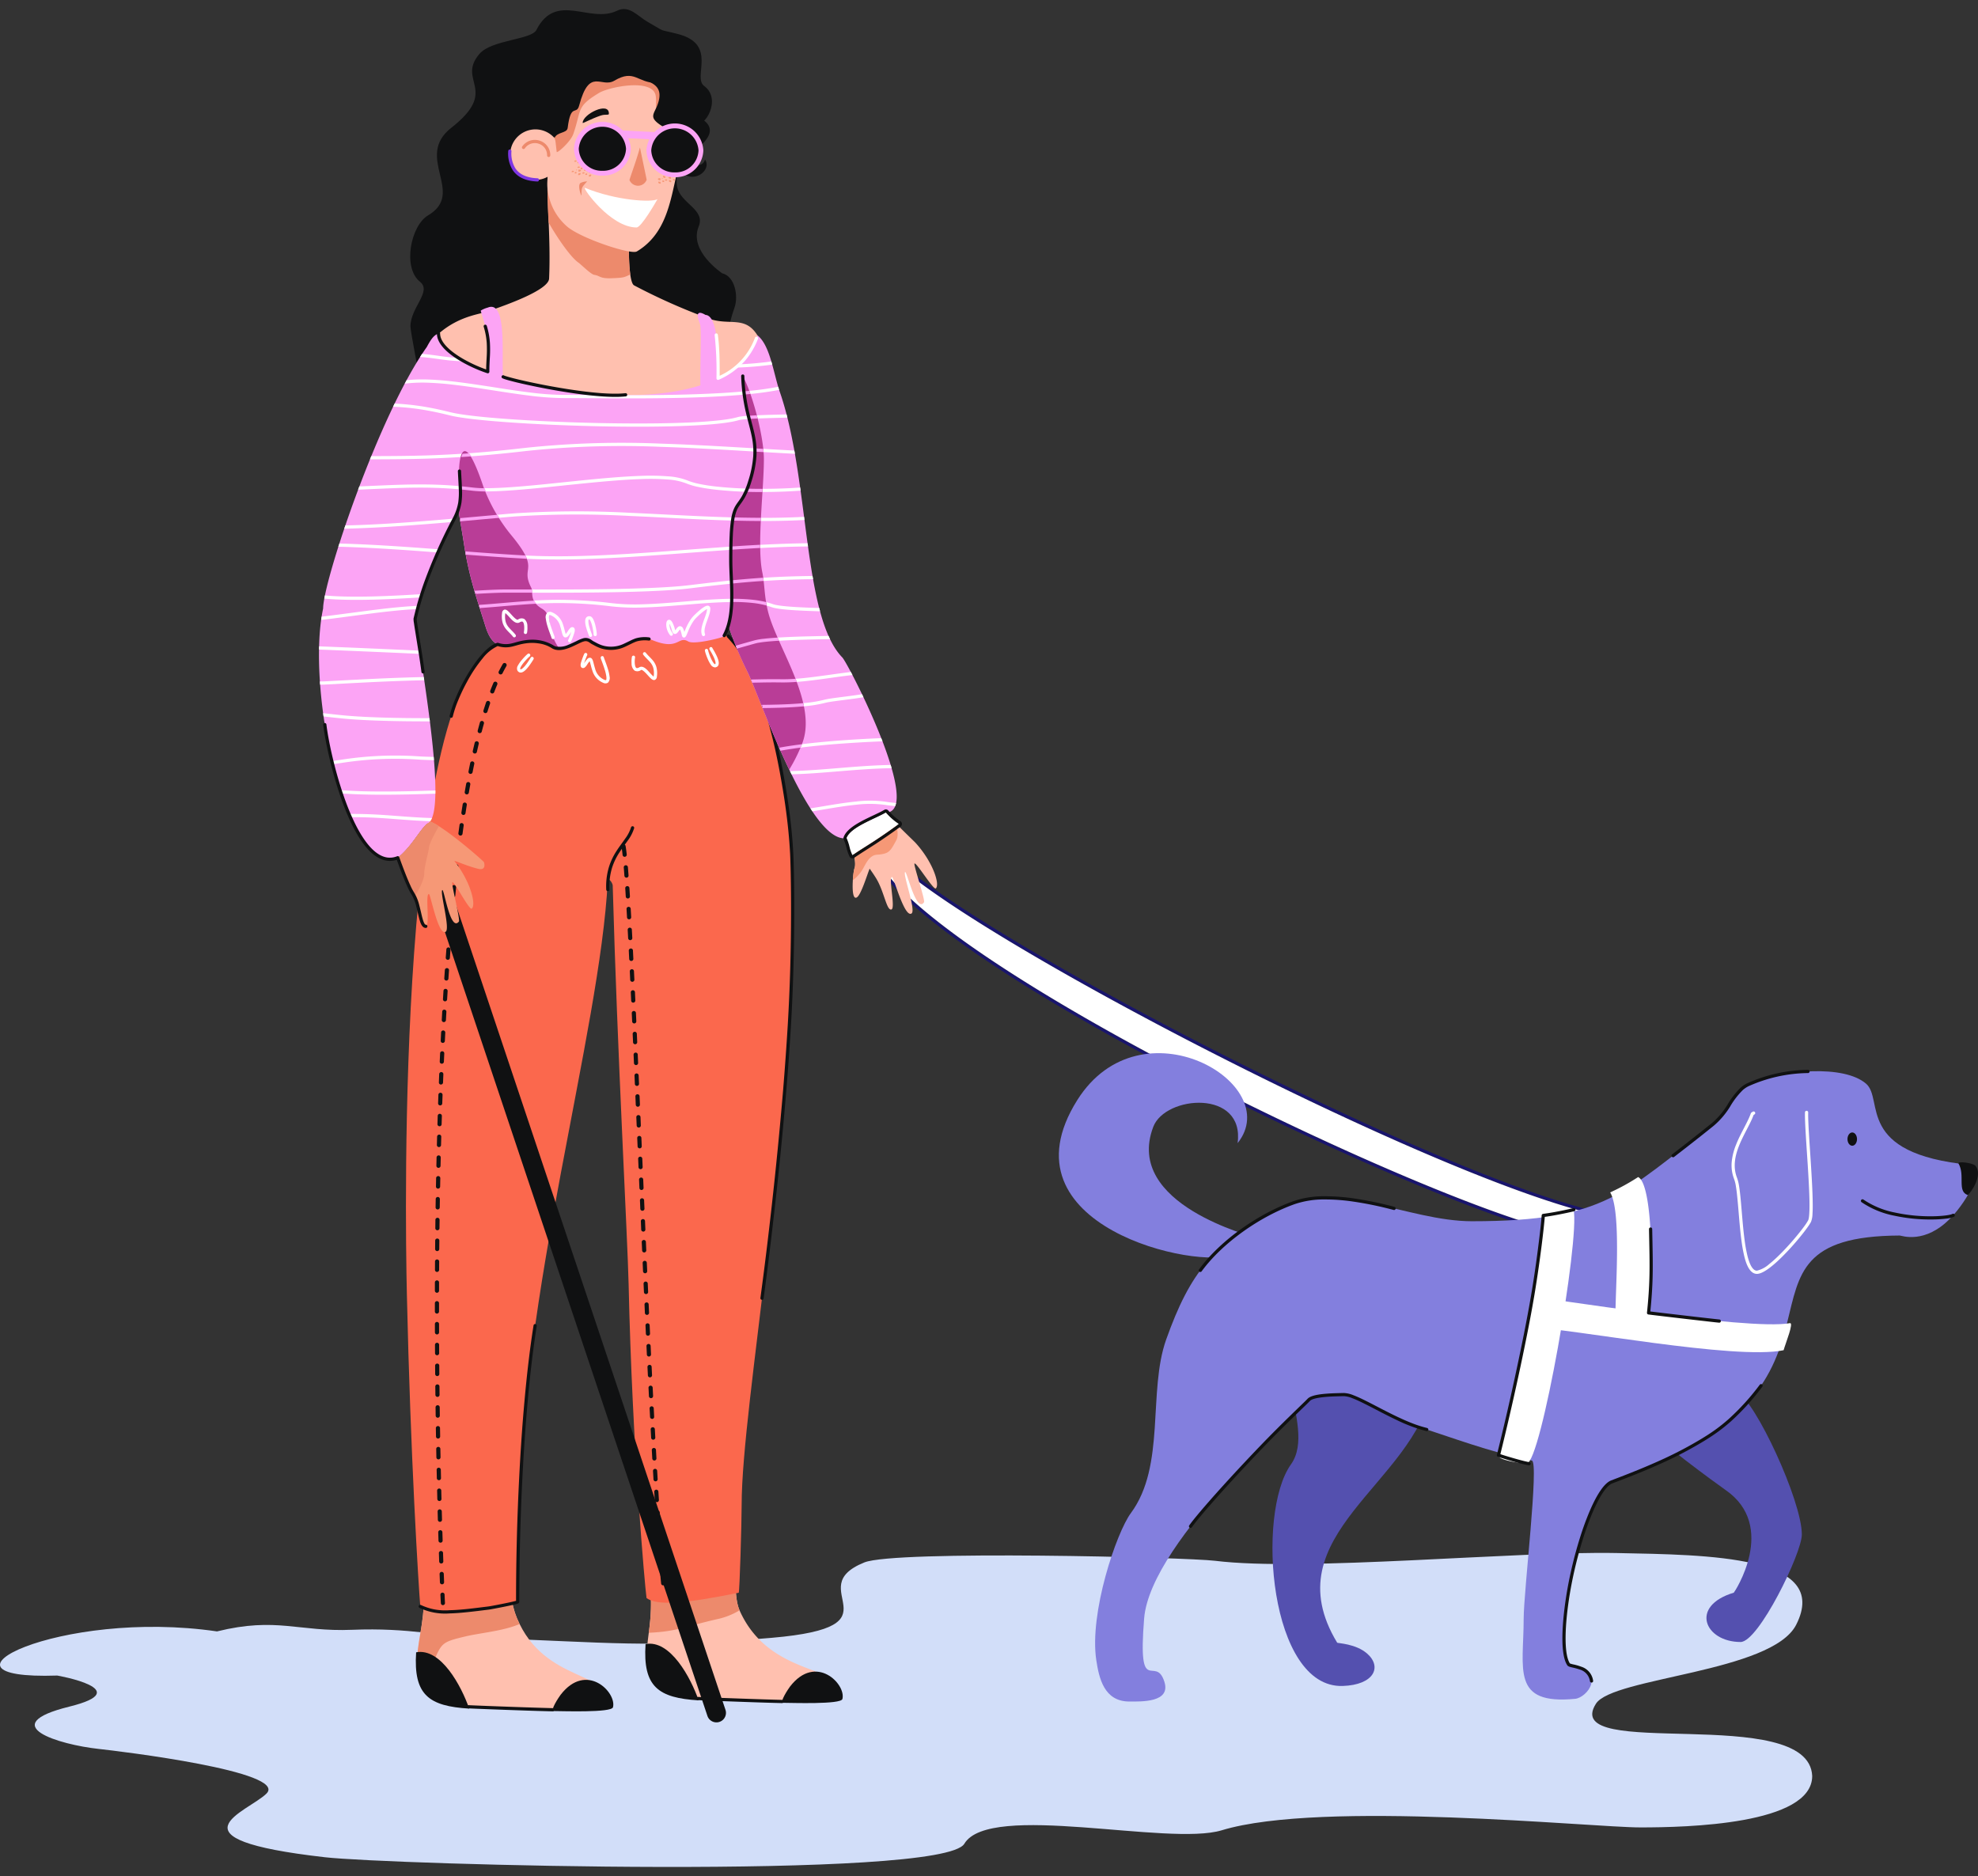 <svg xmlns="http://www.w3.org/2000/svg" xmlns:xlink="http://www.w3.org/1999/xlink" width="438" height="415.405" viewBox="0 0 438 415.405"><rect x="0" y="0" width="438" height="415.405" fill="#333333" stroke="none"/><defs><clipPath id="clip-path"><rect id="Rectangle_2050" data-name="Rectangle 2050" width="438" height="415.405" transform="translate(0 -2)" fill="none"></rect></clipPath></defs><g id="Group_5352" data-name="Group 5352" transform="translate(0 2)" clip-path="url(#clip-path)"><path id="Path_4439" data-name="Path 4439" d="M48.078,320.939c-34.871-5.111-66.49,10.827-35.4,9.771.071,0,17.777,3.148,2.7,6.872-16.678,4.121-2.25,8.424,6.44,9.371,4.762.517,42.078,5.01,37.19,9.889-4.036,4.028-23.032,10.012,12.944,14.1,14.314,1.627,136.76,5.093,141.585-2.987,5.577-9.333,45.17.609,56.993-2.981,22.215-6.747,81.9-.635,92.731-.635,10.115,0,38.026-.607,38.026-11.393-.714-16.268-56.063-3.158-47.888-16,3.733-5.864,38.966-6.907,44.34-17.482,7.792-15.33-19.373-15.473-39.728-15.882-22.439-.452-69.137,4.171-88.971,1.715-6.161-.765-70.824-2.394-77.645.365-14.319,5.79,8.827,14.17-20.534,16.695-27.37,2.358-36.519.952-63.249.061-10.216-.337-16.888-2.358-29.6-1.839-11.96.489-16.721-2.9-29.94.351" transform="translate(0 38.304)" fill="#d2def9" fill-rule="evenodd"></path><path id="Path_4440" data-name="Path 4440" d="M329.951,251.794a20.553,20.553,0,0,1-4.97-.538c-2.426-.5-4.845-1.175-7.212-1.9-3.086-.943-6.144-1.993-9.181-3.092-3.622-1.314-7.226-2.7-10.8-4.14-8.448-3.386-16.806-7.034-25.079-10.825q-13.795-6.325-27.322-13.229c-9.04-4.612-18-9.416-26.793-14.476-7.917-4.549-15.762-9.327-23.3-14.488-3.212-2.2-6.379-4.475-9.443-6.876a95.732,95.732,0,0,1-7.5-6.441c-2.9-2.8-6.9-7.12-7.762-11.184a.684.684,0,0,1,.189-.646,6.012,6.012,0,0,1,.862-.743,5.568,5.568,0,0,1,.521-.3,1.077,1.077,0,0,0,.3-.234.712.712,0,0,1,1.216.59c-.1.751.927,2.037,1.373,2.561a23.87,23.87,0,0,0,2,2.046c.905.835,1.854,1.63,2.811,2.4,2.5,2.006,5.138,3.874,7.782,5.682,3.364,2.293,6.8,4.49,10.256,6.631,8.524,5.278,17.26,10.266,26.05,15.089q15.008,8.233,30.338,15.872,11.425,5.7,23.01,11.079c7.218,3.339,14.494,6.575,21.835,9.635,6.319,2.632,12.7,5.155,19.169,7.4,2.68.926,5.383,1.813,8.109,2.611,2.264.661,4.557,1.269,6.865,1.75a.711.711,0,0,1,.552.841.737.737,0,0,1-.111.259,42.052,42.052,0,0,1-3.276,4.432.688.688,0,0,1-.492.236M172.973,163.181c-.545.563-.666.246-1.692,1.28,5.188,24.511,139.978,87.684,158.629,86.624a39.56,39.56,0,0,0,3.223-4.363c-39.194-8.175-161.581-72.765-160.161-83.543" transform="translate(21.524 20.501)" fill="#19156d" fill-rule="evenodd"></path><path id="Path_4441" data-name="Path 4441" d="M172.894,163.1c-.545.563-.666.246-1.692,1.28,5.188,24.511,139.978,87.684,158.629,86.624a39.56,39.56,0,0,0,3.223-4.363c-39.194-8.175-161.581-72.765-160.161-83.543" transform="translate(21.603 20.581)" fill="#fff" fill-rule="evenodd"></path><path id="Path_4442" data-name="Path 4442" d="M83.151,305.608c.124,2.318.233,4.573.322,6.745.269,6.764-1.792,11.3-1.384,16.127.733,8.641,5.518,8.856,20.8,9.293,3.627.1,21.972.787,22.05-.312.573-8.169-14.708-5.089-20.827-19.742-1.288-3.083-1.748-7.1-1.75-12.112Z" transform="translate(10.352 38.564)" fill="#ffc0af" fill-rule="evenodd"></path><path id="Path_4443" data-name="Path 4443" d="M83.193,306.416c.108,2.035.2,4.02.278,5.937.271,6.765-1.792,11.3-1.383,16.128a10.535,10.535,0,0,0,1.577,5.283c.829-2.161,1.658-5.518,1.758-5.763,1.991-4.812,1.975-4.933,7.176-6.19,3.346-.806,8.524-1.212,12.109-2.772q-.311-.635-.6-1.32c-1.288-3.084-1.748-7.1-1.752-12.112h-8.1c-2,.121-3.5.238-3.874.3a55.029,55.029,0,0,1-7.188.512" transform="translate(10.352 38.564)" fill="#ed8a6c" fill-rule="evenodd"></path><path id="Path_4444" data-name="Path 4444" d="M127.536,305.608c.152,1.873.242,3.706.411,5.475.653,6.8-.842,10.958-.809,15.654a8.455,8.455,0,0,0,2.852,6.738c2.933,2.3,8.279,2.458,18.093,2.458,3.629,0,21.984.158,22.029-.94.123-2.933-2.309-4.149-5.133-5.277-4.909-1.963-13-4.274-17.192-13.56-1.2-2.67-.851-6.378-1.078-10.55Z" transform="translate(16.043 38.563)" fill="#ffc0af" fill-rule="evenodd"></path><path id="Path_4445" data-name="Path 4445" d="M127.6,307.238c.09,1.3.169,2.568.287,3.811a41.749,41.749,0,0,1-.328,9.895c6.354-.282,8.022-1.419,15.524-3.1a16.066,16.066,0,0,0,4.58-1.873c-1.1-2.59-.809-6.119-1-10.083-3.238.463-6.517.609-9.778.953-1.814.191-5.643.261-9.289.393" transform="translate(16.097 38.6)" fill="#ed8a6c" fill-rule="evenodd"></path><path id="Path_4446" data-name="Path 4446" d="M151.213,123.659c6.918,5.652,14.187,30.935,14.4,57.736.387,49.154-11.456,112.624-11.456,134.54,0,4.1-.457,19.491-.652,19.533-12.268,2.5-18.161,2.864-20.41,1.179-.324-2.2-3.168-33.439-3.966-69.417-.227-10.181-2.517-51.6-3.526-88.407-.01-.331-.792-1.853-1.1-.9-1.744,33.509-19.45,92.11-19.45,140.12,0,4.1-.458,19.491-.653,19.53-12.265,2.5-19.158,2.6-21.407.92-.38-4.524-2.17-33.177-2.97-69.153C79.6,250.814,77.9,134.3,100.506,125.265c9.662-3.866,17.155-5.7,27.135-4.252,10.4,0,13.592,1.2,23.571,2.647" transform="translate(10.072 15.208)" fill="#fb684d" fill-rule="evenodd"></path><path id="Path_4447" data-name="Path 4447" d="M85.239,168.411h0a2.118,2.118,0,0,1,2.67,1.33l62.162,185.625a2.109,2.109,0,0,1-4,1.339L83.909,171.081a2.114,2.114,0,0,1,1.33-2.67" transform="translate(10.575 21.238)" fill="#101112" fill-rule="evenodd"></path><path id="Path_4448" data-name="Path 4448" d="M87.289,337.2a.456.456,0,0,1-.455-.405c-.02-.168-.074-1.369-.1-1.881a.461.461,0,1,1,.921-.041c.055,1.3.084,1.756.09,1.815a.465.465,0,0,1-.408.506h-.053m-.2-4.612a.46.46,0,0,1-.461-.443l-.07-1.839a.464.464,0,0,1,.927-.034l.069,1.844a.458.458,0,0,1-.439.478h-.02m-.169-4.612a.464.464,0,0,1-.462-.445l-.06-1.846a.459.459,0,0,1,.443-.475h0a.45.45,0,0,1,.474.426v.02l.061,1.844a.462.462,0,0,1-.445.478h-.016m-.151-4.612a.46.46,0,0,1-.458-.447l-.056-1.844a.463.463,0,0,1,.448-.475.471.471,0,0,1,.473.447l.055,1.844a.462.462,0,0,1-.447.475Zm-.133-4.612a.461.461,0,0,1-.465-.448l-.05-1.845a.463.463,0,0,1,.449-.474.469.469,0,0,1,.473.45l.05,1.844a.461.461,0,0,1-.449.473Zm-.123-4.609a.465.465,0,0,1-.462-.451l-.044-1.845a.461.461,0,0,1,.92-.055v.033l.046,1.844a.462.462,0,0,1-.449.474Zm-.108-4.612a.463.463,0,0,1-.462-.452l-.039-1.844a.464.464,0,0,1,.452-.472.472.472,0,0,1,.472.452l.039,1.844a.462.462,0,0,1-.452.472Zm-.1-4.61a.464.464,0,0,1-.462-.454l-.034-1.844a.46.46,0,0,1,.449-.47h0a.464.464,0,0,1,.47.452l.036,1.846a.464.464,0,0,1-.453.47Zm-.084-4.612a.462.462,0,0,1-.462-.454l-.03-1.845a.462.462,0,0,1,.453-.469h.007a.461.461,0,0,1,.462.454l.03,1.844a.46.46,0,0,1-.449.47h-.01Zm-.074-4.612a.462.462,0,0,1-.458-.454l-.026-1.845a.459.459,0,0,1,.452-.467h0a.454.454,0,0,1,.467.44v.016l.024,1.844a.459.459,0,0,1-.452.467h-.01Zm-.06-4.612a.458.458,0,0,1-.458-.456l-.023-1.846a.461.461,0,1,1,.922-.008l.02,1.844a.458.458,0,0,1-.45.466h-.011Zm-.047-4.611a.462.462,0,0,1-.462-.457l-.015-1.845a.46.46,0,0,1,.457-.464.448.448,0,0,1,.463.432v.025l.016,1.845a.461.461,0,0,1-.457.464ZM86,281.866a.462.462,0,0,1-.459-.457l-.011-1.846a.459.459,0,0,1,.456-.463h0a.459.459,0,0,1,.461.457l.01,1.846a.461.461,0,0,1-.457.463Zm-.021-4.612a.461.461,0,0,1-.462-.46l-.006-1.845a.46.46,0,1,1,.92,0l.006,1.845a.46.46,0,0,1-.458.462m-.01-4.609a.46.46,0,0,1-.462-.458v-1.849a.46.46,0,0,1,.92,0v1.842a.461.461,0,0,1-.458.462m0-4.612h0a.462.462,0,0,1-.459-.464v-1.844a.461.461,0,0,1,.921,0v1.845a.464.464,0,0,1-.462.462m.016-4.612h0a.461.461,0,0,1-.457-.464l.01-1.845a.444.444,0,0,1,.429-.458H86a.46.46,0,0,1,.457.463h0l-.01,1.844a.463.463,0,0,1-.462.459m.033-4.612h0a.461.461,0,0,1-.457-.465l.016-1.846a.46.46,0,1,1,.919.008l-.018,1.846a.461.461,0,0,1-.458.457m.043-4.614H86.06a.46.46,0,0,1-.455-.465l.021-1.845a.464.464,0,0,1,.462-.456h.006a.462.462,0,0,1,.456.467l-.023,1.844a.461.461,0,0,1-.462.456m.061-4.609h-.007a.463.463,0,0,1-.455-.467l.03-1.846a.46.46,0,0,1,.458-.454h.008a.46.46,0,0,1,.453.467h0l-.027,1.845a.462.462,0,0,1-.462.454m.075-4.612h0a.46.46,0,0,1-.452-.469h0l.034-1.839a.464.464,0,1,1,.927.02l-.036,1.835a.462.462,0,0,1-.462.454m.093-4.6h-.01a.462.462,0,0,1-.452-.471h0l.042-1.841a.475.475,0,0,1,.472-.449.46.46,0,0,1,.45.47v0l-.043,1.839a.458.458,0,0,1-.458.452m.109-4.6H86.4a.462.462,0,0,1-.449-.473h0l.05-1.844a.479.479,0,0,1,.473-.449.463.463,0,0,1,.448.473l-.051,1.844a.461.461,0,0,1-.458.45m.128-4.612h-.015a.461.461,0,0,1-.447-.473l.057-1.848a.461.461,0,0,1,.921.006v.025L87,230.716a.462.462,0,0,1-.461.447m.146-4.616h-.018a.464.464,0,0,1-.446-.478l.066-1.854a.461.461,0,1,1,.921.009v.024l-.065,1.853a.459.459,0,0,1-.459.446m.169-4.623h-.018a.462.462,0,0,1-.441-.48l.072-1.844a.47.47,0,0,1,.479-.441.457.457,0,0,1,.441.473v0l-.071,1.844a.463.463,0,0,1-.462.444m.191-4.608h-.021a.457.457,0,0,1-.44-.475v0l.084-1.846a.463.463,0,0,1,.481-.437.458.458,0,0,1,.44.476v0l-.084,1.841a.462.462,0,0,1-.459.441m.212-4.607h-.021a.46.46,0,0,1-.438-.48v0l.092-1.844a.453.453,0,0,1,.471-.437h.012a.463.463,0,0,1,.437.485l-.091,1.841a.461.461,0,0,1-.462.437m.238-4.606h-.026a.46.46,0,0,1-.435-.484l.1-1.845a.452.452,0,0,1,.467-.435h.018a.461.461,0,0,1,.436.485l-.1,1.841a.462.462,0,0,1-.462.436m.266-4.6h-.03a.462.462,0,0,1-.431-.489l.114-1.841a.455.455,0,0,1,.476-.432H87.9a.463.463,0,0,1,.431.489l-.114,1.84a.464.464,0,0,1-.459.434m.294-4.6H88.02a.464.464,0,0,1-.43-.491l.126-1.841a.461.461,0,0,1,.92.064l-.128,1.839a.459.459,0,0,1-.457.43m.323-4.6h-.033a.459.459,0,0,1-.426-.49v0l.139-1.84a.461.461,0,0,1,.919.07l-.139,1.838a.46.46,0,0,1-.459.427m.357-4.6h-.037a.462.462,0,0,1-.421-.5l.154-1.839a.461.461,0,1,1,.919.078l-.154,1.837a.463.463,0,0,1-.459.421m.4-4.6h-.042a.459.459,0,0,1-.422-.492v-.007l.168-1.84a.467.467,0,0,1,.506-.416.46.46,0,0,1,.416.5v0l-.169,1.836a.46.46,0,0,1-.457.421m.437-4.591H89.52a.46.46,0,0,1-.412-.5v0l.186-1.837a.461.461,0,1,1,.917.095l-.188,1.835a.46.46,0,0,1-.457.414m.481-4.586H90a.463.463,0,0,1-.41-.506c.07-.615.139-1.228.209-1.835a.461.461,0,1,1,.919.072l0,.034c-.07.6-.14,1.216-.208,1.829a.462.462,0,0,1-.457.411m.535-4.581a.254.254,0,0,1-.059,0,.458.458,0,0,1-.4-.51v0q.111-.922.23-1.831a.461.461,0,1,1,.914.116c-.078.6-.155,1.216-.23,1.829a.462.462,0,0,1-.457.4m.589-4.575h-.063a.462.462,0,0,1-.394-.519q.127-.922.253-1.831a.461.461,0,1,1,.912.132q-.125.907-.252,1.826a.457.457,0,0,1-.456.4m.661-4.563a.5.5,0,0,1-.071-.006.463.463,0,0,1-.386-.526q.142-.921.286-1.826a.462.462,0,0,1,.918.1c0,.015,0,.029-.008.044-.1.6-.191,1.206-.284,1.819a.462.462,0,0,1-.455.392m.739-4.553a.468.468,0,0,1-.08-.007.461.461,0,0,1-.376-.533c.106-.614.212-1.221.322-1.822a.461.461,0,1,1,.907.169c-.107.6-.215,1.2-.319,1.812a.46.46,0,0,1-.454.383m.831-4.536a.361.361,0,0,1-.084-.01.463.463,0,0,1-.366-.542q.181-.916.365-1.811a.462.462,0,1,1,.9.186c-.124.589-.243,1.194-.364,1.8a.462.462,0,0,1-.452.374m.945-4.516a.438.438,0,0,1-.1-.012.459.459,0,0,1-.35-.548c.139-.609.276-1.213.421-1.8a.461.461,0,0,1,.9.214c-.14.59-.278,1.186-.414,1.792a.462.462,0,0,1-.449.36m1.083-4.515a.442.442,0,0,1-.116-.015.462.462,0,0,1-.33-.563q.237-.911.484-1.787a.461.461,0,0,1,.889.247q-.247.873-.48,1.775a.462.462,0,0,1-.447.343m1.264-4.43a.481.481,0,0,1-.139-.023.462.462,0,0,1-.3-.577q.282-.9.573-1.764a.461.461,0,1,1,.884.26l-.011.034q-.287.85-.565,1.744a.464.464,0,0,1-.439.324m1.506-4.358a.438.438,0,0,1-.169-.033.462.462,0,0,1-.265-.595q.341-.89.7-1.726a.462.462,0,0,1,.849.361c-.232.547-.462,1.113-.685,1.7a.463.463,0,0,1-.429.3m1.853-4.22a.463.463,0,0,1-.461-.463.483.483,0,0,1,.05-.206c.289-.573.59-1.126.887-1.643a.462.462,0,0,1,.8.462c-.292.506-.581,1.038-.863,1.6a.457.457,0,0,1-.411.252" transform="translate(10.79 16.225)" fill="#101112"></path><path id="Path_4449" data-name="Path 4449" d="M131.435,328.323a.461.461,0,0,1-.457-.416c-.06-.59-.118-1.2-.178-1.839a.462.462,0,0,1,.919-.085c.059.635.118,1.247.176,1.831a.458.458,0,0,1-.409.5h-.05m-.421-4.6a.461.461,0,0,1-.459-.421c-.05-.6-.1-1.212-.15-1.841a.461.461,0,0,1,.421-.5.466.466,0,0,1,.5.421q.076.943.15,1.839a.459.459,0,0,1-.421.5h-.037m-.364-4.6a.462.462,0,0,1-.459-.427l-.134-1.844a.462.462,0,0,1,.921-.066l.134,1.841a.462.462,0,0,1-.426.494h-.036m-.325-4.606a.463.463,0,0,1-.459-.431l-.122-1.841a.461.461,0,0,1,.917-.091l0,.03.124,1.84a.464.464,0,0,1-.43.492h-.032m-.3-4.608a.46.46,0,0,1-.459-.434l-.116-1.841a.46.46,0,0,1,.43-.489h0a.467.467,0,0,1,.488.431l.114,1.841a.459.459,0,0,1-.427.489h-.033m-.28-4.607a.461.461,0,0,1-.459-.434l-.108-1.844a.461.461,0,1,1,.921-.054l.108,1.841a.465.465,0,0,1-.435.489h-.027m-.266-4.607a.462.462,0,0,1-.462-.436l-.1-1.844a.461.461,0,1,1,.92-.05l.1,1.841a.462.462,0,0,1-.432.488h-.028m-.252-4.607a.462.462,0,0,1-.459-.437l-.1-1.841a.461.461,0,1,1,.921-.05l.1,1.841a.459.459,0,0,1-.431.484h-.03m-.243-4.609a.46.46,0,0,1-.459-.437l-.1-1.841a.461.461,0,1,1,.92-.048l.091,1.86a.464.464,0,0,1-.437.483h-.024m-.235-4.607a.463.463,0,0,1-.462-.437l-.092-1.845a.461.461,0,0,1,.921-.046l.091,1.844a.46.46,0,0,1-.434.484h-.025m-.231-4.607a.461.461,0,0,1-.461-.44l-.09-1.844a.459.459,0,0,1,.437-.481h0a.453.453,0,0,1,.483.421v.016l.09,1.844a.465.465,0,0,1-.439.484h-.023m-.224-4.611a.46.46,0,0,1-.461-.437l-.084-1.846a.461.461,0,1,1,.92-.042l.084,1.841a.46.46,0,0,1-.437.483h-.023m-.22-4.607a.461.461,0,0,1-.458-.439l-.084-1.845a.461.461,0,0,1,.92-.044l.084,1.845a.463.463,0,0,1-.439.483h-.023m-.214-4.609a.464.464,0,0,1-.462-.44l-.083-1.844a.461.461,0,0,1,.439-.481.455.455,0,0,1,.481.428v.011l.084,1.845a.464.464,0,0,1-.441.481h-.02m-.212-4.611a.459.459,0,0,1-.458-.439l-.084-1.844a.464.464,0,1,1,.927-.043l.083,1.844a.459.459,0,0,1-.436.481h-.025m-.208-4.607a.46.46,0,0,1-.459-.441l-.084-1.844a.461.461,0,0,1,.921-.039l.084,1.844a.462.462,0,0,1-.44.481h-.021m-.2-4.609a.464.464,0,0,1-.462-.441l-.084-1.844a.462.462,0,0,1,.441-.48.452.452,0,0,1,.48.422v.018l.08,1.844a.462.462,0,0,1-.439.481h-.02m-.2-4.62a.463.463,0,0,1-.462-.441l-.075-1.847a.461.461,0,0,1,.44-.481.451.451,0,0,1,.48.419v.02l.08,1.854a.461.461,0,0,1-.439.481h-.02m-.2-4.616a.463.463,0,0,1-.462-.441l-.08-1.844a.46.46,0,1,1,.92-.039l.08,1.844a.458.458,0,0,1-.436.48h-.024m-.2-4.6a.461.461,0,0,1-.458-.44l-.08-1.837a.46.46,0,0,1,.92-.039l.08,1.836a.461.461,0,0,1-.439.481h-.023m-.2-4.612a.457.457,0,0,1-.459-.439l-.08-1.846a.458.458,0,0,1,.437-.479h0a.465.465,0,0,1,.481.441l.08,1.844a.46.46,0,0,1-.44.479h-.021m-.2-4.607a.462.462,0,0,1-.462-.441l-.08-1.844a.461.461,0,0,1,.921-.039l.08,1.844a.459.459,0,0,1-.437.48h-.024m-.2-4.611a.464.464,0,0,1-.462-.441l-.08-1.844a.464.464,0,0,1,.927-.039l.074,1.847a.464.464,0,0,1-.441.481h-.019m-.2-4.609a.464.464,0,0,1-.462-.441l-.08-1.844a.463.463,0,0,1,.441-.481.456.456,0,0,1,.481.431v.01l.08,1.844a.461.461,0,0,1-.441.479h-.019m-.2-4.609a.464.464,0,0,1-.462-.441l-.08-1.844a.461.461,0,0,1,.44-.481.466.466,0,0,1,.481.441l.08,1.844a.458.458,0,0,1-.437.479h-.023m-.2-4.612a.462.462,0,0,1-.46-.44l-.084-1.844a.461.461,0,0,1,.44-.481h0a.45.45,0,0,1,.479.419v.02l.083,1.845a.461.461,0,0,1-.439.481h-.021m-.2-4.611a.459.459,0,0,1-.459-.439l-.084-1.844a.461.461,0,1,1,.921-.043l.083,1.844a.46.46,0,0,1-.439.481h-.015m-.208-4.609a.462.462,0,0,1-.459-.441l-.084-1.844a.461.461,0,0,1,.921-.039l.084,1.844a.462.462,0,0,1-.44.481h-.024m-.211-4.6a.462.462,0,0,1-.462-.44L124.261,197a.461.461,0,0,1,.92-.042l.084,1.844a.46.46,0,0,1-.437.481h-.021m-.217-4.612a.46.46,0,0,1-.462-.439l-.084-1.844a.461.461,0,1,1,.92-.044l.09,1.844a.461.461,0,0,1-.439.483h-.021m-.224-4.609a.463.463,0,0,1-.462-.439l-.092-1.845a.464.464,0,0,1,.437-.483.456.456,0,0,1,.483.427v.01l.091,1.844a.459.459,0,0,1-.431.484h-.027m-.236-4.606a.461.461,0,0,1-.458-.437l-.1-1.844a.463.463,0,0,1,.436-.485.45.45,0,0,1,.483.414v.021l.1,1.845a.46.46,0,0,1-.434.484h-.028m-.248-4.612a.459.459,0,0,1-.458-.436l-.107-1.844a.464.464,0,0,1,.435-.488.455.455,0,0,1,.487.422v.011l.106,1.846a.465.465,0,0,1-.436.488h-.032m-.269-4.614a.461.461,0,0,1-.462-.431c-.038-.636-.078-1.252-.117-1.844a.461.461,0,0,1,.919-.06c.041.59.078,1.208.118,1.846a.459.459,0,0,1-.43.489h-.028m-.307-4.612a.46.46,0,0,1-.459-.427q-.071-.983-.144-1.841a.462.462,0,0,1,.92-.075q.069.863.142,1.853a.462.462,0,0,1-.426.494H123.3m-.4-4.616a.463.463,0,0,1-.456-.416c-.083-.776-.168-1.384-.241-1.81a.461.461,0,1,1,.907-.163c.08.447.163,1.078.253,1.876a.462.462,0,0,1-.41.5h-.05" transform="translate(15.42 20.725)" fill="#101112"></path><path id="Path_4450" data-name="Path 4450" d="M81.83,323.108c5.482-1.03,10.016,7.457,11.752,12.466-8.906-.545-12.381-2.975-11.752-12.466" transform="translate(10.317 40.761)" fill="#101112" fill-rule="evenodd"></path><path id="Path_4451" data-name="Path 4451" d="M110.412,331.838c-.341.443-2.443,3.585-1.489,3.585,1.746,0,12.781.4,13.1-.842.858-3.3-5.9-10.174-11.614-2.74" transform="translate(13.714 41.454)" fill="#101112" fill-rule="evenodd"></path><path id="Path_4452" data-name="Path 4452" d="M92.186,333.488c.523.03,1.046.05,1.572.072q1.372.059,2.746.111,3.727.144,7.452.269c2.286.077,4.573.151,6.861.208a.355.355,0,0,1-.02.711q-3.431-.083-6.865-.207-3.727-.127-7.453-.27l-2.752-.109c-.525-.024-1.054-.044-1.58-.074a.356.356,0,0,1,.039-.711" transform="translate(11.587 42.082)" fill="#101112" fill-rule="evenodd"></path><path id="Path_4453" data-name="Path 4453" d="M126.94,321.486c5.482-1.03,10.016,7.456,11.752,12.466-8.906-.545-12.381-2.975-11.752-12.466" transform="translate(16.009 40.556)" fill="#101112" fill-rule="evenodd"></path><path id="Path_4454" data-name="Path 4454" d="M155.522,330.217c-.341.443-2.443,3.585-1.489,3.585,1.746,0,12.781.4,13.1-.842.859-3.3-5.9-10.174-11.613-2.74" transform="translate(19.406 41.249)" fill="#101112" fill-rule="evenodd"></path><path id="Path_4455" data-name="Path 4455" d="M137.3,331.866c.523.03,1.048.05,1.572.074q1.372.057,2.746.109,3.727.144,7.453.269,3.428.118,6.86.208a.355.355,0,0,1-.02.711q-3.431-.083-6.863-.207-3.73-.127-7.455-.27l-2.752-.109c-.525-.024-1.054-.044-1.58-.074a.356.356,0,0,1,.011-.712h.028" transform="translate(17.276 41.877)" fill="#101112" fill-rule="evenodd"></path><path id="Path_4456" data-name="Path 4456" d="M143.507,123.095a23.688,23.688,0,0,1,3.651,4.951,50.387,50.387,0,0,1,3.224,6.907,85.105,85.105,0,0,1,2.74,8.475c.859,3.178,1.572,6.4,2.171,9.637.472,2.561.913,5.117,1.278,7.7.506,3.566.881,7.155,1.066,10.752.03.581.048,1.164.069,1.746q.044,1.431.07,2.864.084,4.284.07,8.568c-.018,8.254-.242,16.52-.725,24.764q-.432,7.3-1.046,14.593-1.073,12.909-2.536,25.784c-.758,6.727-1.568,13.452-2.482,20.159a.353.353,0,0,1-.4.3h0a.358.358,0,0,1-.306-.4c.911-6.7,1.723-13.421,2.479-20.142q1.443-12.86,2.535-25.765.6-7.279,1.044-14.572c.485-8.225.709-16.478.723-24.72q.012-4.274-.069-8.552-.027-1.431-.071-2.857c-.016-.578-.036-1.155-.064-1.732-.188-3.575-.56-7.145-1.062-10.688-.364-2.568-.8-5.115-1.273-7.665-.6-3.22-1.3-6.42-2.158-9.58a85.834,85.834,0,0,0-2.717-8.4,49.3,49.3,0,0,0-3.18-6.815A22.886,22.886,0,0,0,143,123.6a.358.358,0,1,1,.506-.506" transform="translate(18.032 15.52)" fill="#101112" fill-rule="evenodd"></path><path id="Path_4457" data-name="Path 4457" d="M143.842,25.285c1.92,1.264,5.924-5.3,1.911-8.245-2.654-1.948,3.086-9.219-5.836-11.514-4.724-1.214-2.3-.189-6.666-2.672-2.232-1.268-4.085-3.8-6.78-2.487C120.4,3.321,113-3.959,108.6,4.633c-1.124,2.195-9.918,2.148-12.617,5.305-5.124,6.01,4.542,7.918-6.227,16.356C81.45,32.8,93.043,40.7,84.615,45.687c-3.843,2.275-5.7,11.576-1.793,14.7,2.706,2.167-2.11,5.674-2.11,9.9,0,1.1,2.041,11.6,2.11,11.6,1.528,0,16.449-2.966,18.816-3.314,17.257-2.526,31.7-2.56,48.818-2.56.571-3.629.565-5.862,2.011-9.89.9-2.527.11-6.953-2.74-7.61-.007-.053-7.442-4.9-5.186-10.368,1.553-3.766-4.017-5.073-4.766-8.75-.862-4.219,2.835-14.362,4.062-14.122" transform="translate(10.178 0)" fill="#101112" fill-rule="evenodd"></path><path id="Path_4458" data-name="Path 4458" d="M110.627,32.982c-.393,3.768.7,13.14.284,22.545-.1,2.415-8.622,5.6-13.986,7.382-1.8.6-7.5,1.151-12.3,6.661,50.454,49.373,76.951,5.811,72.412-1.487-2.714-4.368-6.128-2.125-10.561-3.631a133.6,133.6,0,0,1-16.743-7.424c-.964-.5-1.185-5.427-1.124-8.137.023-1.14-1.244-1.884-2.1-2.336-3.593-1.893-5.718-6.616-11.008-9.939-1.546-.969-3.568-2.876-4.872-3.638" transform="translate(10.679 4.162)" fill="#ffc0af" fill-rule="evenodd"></path><path id="Path_4459" data-name="Path 4459" d="M107.723,32.982a95.232,95.232,0,0,0,.193,10.174c2.161,3.785,5,7.749,6.6,8.844.533.365,2.712,2.561,3.465,2.687,1.422.23,1.188.876,3.984.758,2.647-.113,2.6-.169,4.013-.833A39.189,39.189,0,0,1,125.7,48.9c.024-1.139-1.244-1.883-2.1-2.335-3.594-1.893-5.719-6.617-11.01-9.939-1.547-.98-3.569-2.886-4.871-3.644" transform="translate(13.586 4.162)" fill="#ed8a6c" fill-rule="evenodd"></path><path id="Path_4460" data-name="Path 4460" d="M139.607,28.091c-4,6.471-2.135,18.489-11.248,23.939-1.338.8-12.926-3.062-15.663-5.717a12.644,12.644,0,0,1-4.12-10.337c.012-.155.024-.318.036-.483a5.595,5.595,0,1,1,1.454-8.64,35.83,35.83,0,0,1,7.3-12.5c1.648-1.916,13.33-1.309,16.2-.675,5.177,1.143,10.931,6.507,6.037,14.412" transform="translate(12.658 1.648)" fill="#ffc0af" fill-rule="evenodd"></path><path id="Path_4461" data-name="Path 4461" d="M108.984,26.815a35.861,35.861,0,0,1,7.292-12.46c1.65-1.916,13.33-1.309,16.2-.673a10.9,10.9,0,0,1,6.459,4.152c.392,2.686.287,4.8-.434,4.609a22.126,22.126,0,0,0-5.033-1.028c-2.8-.346-1.637-1.738-2.033-3.911-.707-3.883-10.35-1.9-12.543-.573-5.124,3.1-3.807,3.644-5.684,9.071-.617,1.781-3.636,4.374-3.685,3.991-.268-2.179-.224-2.455-.491-3.072-.015-.034-.03-.068-.048-.1" transform="translate(13.752 1.648)" fill="#ed8a6c" fill-rule="evenodd"></path><path id="Path_4462" data-name="Path 4462" d="M120.372,20.719c.08-2.819-5.872.118-5.8,2.04.006.141,1.883-.919,3.937-1.622,1.148-.392,1.853-.008,1.867-.421" transform="translate(14.457 2.467)" fill="#101112" fill-rule="evenodd"></path><path id="Path_4463" data-name="Path 4463" d="M114.994,35.146c6.985,2.864,14.938,3.285,16.094,2.511-.382.681-3.595,6.275-4.633,6.275-5.735,0-11.938-8.676-11.463-8.787" transform="translate(14.507 4.435)" fill="#fff" fill-rule="evenodd"></path><path id="Path_4464" data-name="Path 4464" d="M127.579,34.368l-1.494-7.152c-.729,2.7-1.685,5.2-2.319,7.2a2.047,2.047,0,0,0,3.813-.05" transform="translate(15.618 3.434)" fill="#ed8a6c" fill-rule="evenodd"></path><path id="Path_4465" data-name="Path 4465" d="M108.192,29.165a2.643,2.643,0,0,0-1.713-2.535,2.691,2.691,0,0,0-3.2.957.357.357,0,1,1-.575-.421,3.406,3.406,0,0,1,4.034-1.2,3.358,3.358,0,0,1,2.167,3.2.355.355,0,1,1-.711,0" transform="translate(12.951 3.246)" fill="#ed8a6c" fill-rule="evenodd"></path><path id="Path_4466" data-name="Path 4466" d="M115.641,33.891c-1.231,1.38-1.244,1.286-1.244,3.122-.161-.056-.914-2.265-.227-2.768a3.412,3.412,0,0,1,1.473-.354" transform="translate(14.371 4.277)" fill="#ed8a6c" fill-rule="evenodd"></path><path id="Path_4467" data-name="Path 4467" d="M114.983,29.391c0-.287.564-.217.389.026-.055.08.024.116-.262.116-.141,0-.127.012-.127-.142M119.29,32.4c0-.287.568-.22.392.026-.055.081.023.117-.261.117-.142,0-.131.011-.131-.142m.753.472c.114-.516.059-.3.411-.421.176-.062.252.359-.154.443-.1.02-.261,0-.258-.021m.072-.937c0-.343.091-.246.411-.2.232.027.24.411-.377.411-.044-.128-.034-.043-.034-.206m-.39-.057c-.313-.18.07-.236.07-.113,0,.038-.01.145-.07.113m-.946.063c-.224.231-.332.287.1.306.144.006.517-.246-.036-.294-.03,0-.048-.028-.064-.012m-1.841.131c0-.287.565-.221.391.026-.057.08.023.116-.264.116-.141,0-.127.011-.127-.142m.752.472c.114-.516.059-.3.411-.421.177-.062.253.36-.154.444a.454.454,0,0,1-.257-.023m.07-.936c0-.345.093-.247.411-.206.233.028.24.411-.376.411-.044-.128-.036-.042-.036-.2m-.387-.059c-.313-.179.07-.236.07-.113,0,.038-.012.144-.07.113m-.948.064c-.222.23-.33.287.1.305.145.006.519-.246-.034-.3-.033,0-.05-.026-.066-.01m1.821-.491c0,.154-.011.141.131.141.284,0,.2-.036.261-.114.173-.246-.392-.315-.392-.027m.753.472c.114-.516.059-.3.411-.421.176-.063.253.36-.154.443-.1.02-.261,0-.258-.021m.07-.936c0-.343.093-.248.414-.207.231.027.238.413-.377.413-.044-.128-.037-.044-.037-.206m-.387-.06c-.313-.178.071-.235.071-.111,0,.039-.01.145-.071.111m-.946.066c.014-.017.034.007.064.01.553.047.179.3.036.3-.431-.02-.323-.078-.1-.305m-2.3,2.3c0-.287.568-.22.392.027-.055.08.023.114-.261.114-.142,0-.131.014-.131-.141m.759.472c.114-.515.057-.3.411-.421.176-.064.252.36-.154.444a.449.449,0,0,1-.258-.023m.07-.936c0-.345.093-.247.411-.208.233.03.24.413-.376.413-.046-.128-.036-.042-.036-.2m-.389-.059c-.312-.179.071-.235.071-.113,0,.038-.011.144-.071.113m-.947.064c-.224.23-.33.287.1.305.145.007.519-.248-.034-.3-.032,0-.05-.026-.065-.01m-1.841.13c0-.287.566-.22.391.026-.055.08.023.114-.261.114-.142,0-.13.015-.13-.14m.752.47c.114-.514.059-.294.411-.421.177-.063.253.359-.154.443-.1.02-.261,0-.257-.024m.07-.935c0-.343.093-.247.413-.208.232.03.238.413-.377.413-.044-.127-.036-.042-.036-.2m-.387-.059c-.314-.179.07-.235.07-.111,0,.037-.012.144-.07.111m-.947.064c-.224.23-.332.287.1.306.144.006.517-.247-.036-.3-.03,0-.05-.026-.064-.01m1.819-.491c0,.154-.011.142.131.142.284,0,.2-.036.261-.117.177-.243-.392-.313-.392-.026m.753.472c.116-.516.06-.3.413-.421.177-.062.253.362-.154.444-.1.02-.264,0-.259-.023m.072-.937c0-.343.093-.246.411-.2.231.028.24.411-.376.411-.046-.125-.036-.042-.036-.206m-.39-.057c-.311-.178.072-.236.072-.113,0,.041-.011.146-.072.113m-.946.064c.016-.017.034.007.064.011.554.048.179.3.036.3-.43-.02-.323-.078-.1-.307m2.152-.554c0-.287.565-.22.392.026-.057.081.023.114-.261.114-.144,0-.131.015-.131-.14m.753.47a.434.434,0,0,0,.258.024c.408-.084.329-.506.154-.444-.354.126-.3-.093-.411.421m.07-.935c0-.343.093-.246.411-.208.233.03.24.414-.376.414-.044-.128-.036-.043-.036-.206m-.387-.057c-.313-.18.07-.236.07-.113,0,.038-.011.144-.07.113m-.948.063c-.222.231-.329.287.1.306.144.006.518-.248-.036-.3-.032,0-.05-.026-.065-.01m-1.841.131c0-.287.566-.221.392.026-.056.08.021.116-.262.116-.141,0-.13.011-.13-.142m.753.47c.114-.514.057-.294.413-.421.176-.062.252.359-.157.443-.1.02-.261,0-.257-.024m.071-.935c0,.163-.01.078.034.206.617,0,.609-.384.377-.413-.318-.038-.411-.136-.411.207m-.389-.057c-.312-.18.071-.236.071-.113,0,.038-.011.144-.071.113m1.627.044c.114-.516.057-.3.411-.421.176-.063.252.36-.154.443-.1.02-.264,0-.258-.021m.07-.937c0-.343.093-.247.411-.206.233.028.24.414-.376.414-.043-.131-.036-.044-.036-.208m-.387-.059c-.313-.178.07-.235.07-.111,0,.039-.011.145-.07.111m-.948.064c-.222.23-.329.287.1.307.145.006.519-.248-.034-.3-.032,0-.05-.028-.065-.012m-1.314.953c-.224.23-.329.287.1.305.144.007.517-.247-.036-.3-.03,0-.048-.026-.064-.01" transform="translate(14.18 3.618)" fill="#f69876" fill-rule="evenodd"></path><path id="Path_4468" data-name="Path 4468" d="M100.649,27.984a6.281,6.281,0,0,0,.875,3.819c1.095,1.616,3.033,2.115,4.875,2.185a.356.356,0,1,1-.026.711c-2.089-.077-4.212-.681-5.436-2.5a6.949,6.949,0,0,1-1-4.252.356.356,0,0,1,.711.034" transform="translate(12.607 3.486)" fill="#7e36e3" fill-rule="evenodd"></path><path id="Path_4469" data-name="Path 4469" d="M175.089,158c.883,1.208,6.2,6.29,6.474,6.583,3.8,4.093,5.56,9.193,4.612,10.184-.506.533-4.478-6.07-4.751-5.468-.194.426,2.427,8.087,2.119,8.547-1.712,2.558-3.847-7.14-4.2-6.677-.478.627,2.466,8.479,1.438,9.162-1.577,1.048-3.96-8.139-4.328-8.077-.842.141.833,6.914-.134,7.192-1.069.311-1.6-4.034-3.416-6.958-.446-.717-.927-1.414-1.4-2.081-.565,1.338-1.9,5.844-2.857,6.375-1.433.8-.815-5.677-.506-6.432.557-1.351-.621-5.348-1.172-6.858A24.667,24.667,0,0,0,175.086,158" transform="translate(21.069 19.937)" fill="#ffc0af" fill-rule="evenodd"></path><path id="Path_4470" data-name="Path 4470" d="M175.089,158a32.315,32.315,0,0,0,2.311,2.482c.209,1.169.561,2.647-.023,3.689-1.284,2.288-1.456,2.964-4.236,3.147-1.624.106-2.358,1.751-3.033,2.961a8.345,8.345,0,0,1-2.33,2.689,13.049,13.049,0,0,1,.357-2.616c.557-1.353-.621-5.349-1.172-6.86A24.65,24.65,0,0,0,175.086,158" transform="translate(21.069 19.938)" fill="#f69876" fill-rule="evenodd"></path><path id="Path_4471" data-name="Path 4471" d="M130.746,34.158c0-.287-.566-.22-.392.025.056.081-.021.117.262.117.142,0,.13.012.13-.142m-.752.472c-.114-.516-.059-.3-.411-.42-.177-.063-.253.359.153.443a.448.448,0,0,0,.258-.023m-.07-.937c0-.342-.093-.244-.413-.2-.232.028-.238.411.377.411.044-.128.036-.043.036-.206m.387-.059c.314-.179-.07-.234-.07-.111,0,.038.01.145.07.111m.947.065c.224.23.332.287-.1.306-.144.006-.517-.247.036-.3.03,0,.05-.027.064-.01m1.844.128c0-.287-.566-.218-.393.028.059.079-.02.116.264.116.142,0,.13.01.13-.143m-.758.473c-.114-.517-.059-.3-.411-.421-.176-.063-.252.359.154.441a.448.448,0,0,0,.258-.02m-.07-.94c0-.343-.093-.244-.411-.2-.233.027-.24.411.375.411.046-.13.036-.043.036-.207m.389-.059c.313-.179-.071-.234-.071-.111,0,.038.012.145.071.111m-.873-.427c0,.155.014.142-.13.142-.285,0-.206-.035-.262-.113-.173-.247.392-.316.392-.029m-.753.472c-.114-.516-.059-.294-.411-.42-.176-.062-.252.36.154.443.1.02.262,0,.258-.023m-.07-.934c0-.345-.094-.248-.414-.208-.231.028-.236.412.378.412.043-.126.036-.043.036-.2m.387-.06c.313-.178-.07-.236-.07-.114,0,.039.011.148.07.114m.948.064c-.016-.015-.036.01-.065.01-.554.048-.18.3-.037.3.431-.019.324-.078.1-.306m.953.481a.475.475,0,0,1-.258.024c-.405-.086-.329-.506-.154-.445.354.126.3-.093.411.421m-.07-.934c0-.343-.093-.246-.411-.208-.233.03-.24.413.376.413.046-.127.036-.043.036-.2" transform="translate(16.324 4.002)" fill="#f69876" fill-rule="evenodd"></path><path id="Path_4472" data-name="Path 4472" d="M109.467,27.984c-.312-2.211-4.423-3.687-3.884-14.894.133-2.8,9.816-8.584,13.544-8.449,4.38.161,12.671-1.052,14.048,5.712.248,1.216,1.476,7.541-1.066,5.435-4.337,0-4.891-3.166-9.394-.506-2.9,1.716-5.508-3.086-7.781,5.487-.6,2.274-1.853-.663-2.546,4.96-.154,1.247-2.337.835-2.92,2.254" transform="translate(13.317 0.585)" fill="#101112" fill-rule="evenodd"></path><path id="Path_4473" data-name="Path 4473" d="M119.153,34.09a6.144,6.144,0,0,0,6.3-5.947,6.31,6.31,0,0,0-12.6,0,6.144,6.144,0,0,0,6.3,5.947" transform="translate(14.241 2.801)" fill="#fca4f5" fill-rule="evenodd"></path><path id="Path_4474" data-name="Path 4474" d="M119.034,32.9a5.073,5.073,0,0,0,5.231-4.88,5.246,5.246,0,0,0-10.466,0,5.077,5.077,0,0,0,5.233,4.88" transform="translate(14.36 2.921)" fill="#101112" fill-rule="evenodd"></path><path id="Path_4475" data-name="Path 4475" d="M124.914,12.506c.725,2.331,6.317,1.558,5.222,6.244-.762,3.278-3.116,3.551,1.643,6.265,5.485,3.123-2.033,5.9,3.679,9.968,2.938,2.092,6.4-1,4.878-3.142a1.505,1.505,0,1,1-2.779-1.027c.5-1.347,6.431-4.6,2.567-7.607-1.788-1.392-.732-2.934-1.769-6.16-1.348-4.182-3.945-4.067-9.359-5.458a24.912,24.912,0,0,0-4.086.917" transform="translate(15.762 1.461)" fill="#101112" fill-rule="evenodd"></path><path id="Path_4476" data-name="Path 4476" d="M133.407,34.4a6.141,6.141,0,0,0,6.3-5.947,6.31,6.31,0,0,0-12.6,0,6.145,6.145,0,0,0,6.3,5.947" transform="translate(16.039 2.841)" fill="#fca4f5" fill-rule="evenodd"></path><path id="Path_4477" data-name="Path 4477" d="M133.286,33.215a5.076,5.076,0,0,0,5.232-4.88,5.246,5.246,0,0,0-10.466,0,5.076,5.076,0,0,0,5.232,4.88" transform="translate(16.159 2.96)" fill="#101112" fill-rule="evenodd"></path><path id="Path_4478" data-name="Path 4478" d="M122.216,23.867l7.522.382-.951,1.6L123,25.571Z" transform="translate(15.422 3.012)" fill="#fca4f5" fill-rule="evenodd"></path><path id="Path_4479" data-name="Path 4479" d="M159.8,64.2c2.706,2.106,3.46,7.783,4.82,12.121q.225.632.437,1.282l.018.044c.027.075.05.148.07.22,6.238,19.317,4.775,48.727,13.459,57.662,1.354,1.394,18.172,34.135,9.638,34.367a24.683,24.683,0,0,1-8.122,5.492c-8.212,3.1-19.757-31.1-22.509-36.649a82.1,82.1,0,0,1-4.212-10.16,7.469,7.469,0,0,1-1.113,2.318c-.155.207-6.461,1.883-7.8,1.095-2.278-1.348-2.069,2.124-7.945-.3-4.564-1.883-6.717,4.718-13.807.224-2.291-1.452-5.41,3.088-8.347,1.219-6.5-4.127-11.979,4.555-14.789-4.456-1.9-6.093-3.667-10.977-4.768-18.239-.38-2.5-.83-4.925-1.224-7.435C90.192,109.553,86.029,118.64,84,127c1.926,13.581,7.334,43.815,2.618,45.377-1.857,1.769-3.411,5.064-6.463,7.517-11.342,4.59-20.411-37.021-16.517-55.209,0-5.949,12.214-42.705,22.946-57.876.785-1.438,1.5-2.729,2.724-3.033-1.376,10.8,63.678,24.248,70.493.434" transform="translate(7.914 8.047)" fill="#fca4f5" fill-rule="evenodd"></path><path id="Path_4480" data-name="Path 4480" d="M162.887,69.483c.068.227.134.459.2.691a73.407,73.407,0,0,1-8.2.667q.449-.353.865-.735c.364-.011.729-.03,1.095-.05,1.608-.084,3.218-.23,4.818-.421.4-.048.814-.1,1.222-.154m1.516,5.6c.069.231.136.458.206.685-.226.043-.45.083-.675.13-2.113.392-4.266.651-6.4.855-2.51.242-5.031.405-7.551.529-2.706.132-5.417.217-8.125.275-4.711.1-9.423.113-14.135.093-3.612-.016-7.226-.062-10.838-.062a63.025,63.025,0,0,1-7.735-.565c-2.8-.346-5.6-.789-8.387-1.222-2.292-.356-4.587-.709-6.89-1-2.157-.274-4.33-.5-6.5-.59a32.569,32.569,0,0,0-5.661.186c.135-.257.274-.512.409-.767A34.628,34.628,0,0,1,87.4,73.5c2.19.091,4.386.319,6.563.6,2.309.294,4.611.648,6.907,1,2.779.435,5.569.876,8.363,1.221a62.866,62.866,0,0,0,7.642.561c3.613,0,7.228.046,10.843.06,4.705.02,9.412.006,14.115-.093,2.705-.056,5.407-.142,8.107-.274,2.507-.124,5.017-.286,7.518-.526,2.116-.2,4.247-.459,6.34-.849.2-.036.4-.074.6-.114m1.862,6.13.179.708q-2.96.051-5.918.161c-1.048.039-2.1.083-3.145.168-.356.028-.712.06-1.065.106a4.251,4.251,0,0,0-.617.114,17.383,17.383,0,0,1-2.151.465c-.957.157-1.924.27-2.889.366-2.517.252-5.061.377-7.587.467-3.1.109-6.205.15-9.308.154q-5.081.005-10.164-.119-5.063-.118-10.124-.348c-3.089-.142-6.178-.316-9.265-.542-2.517-.182-5.041-.4-7.548-.689-.957-.114-1.916-.24-2.864-.392-.713-.114-1.431-.243-2.131-.421-1.913-.478-3.843-.9-5.789-1.224-1.653-.274-3.311-.472-4.983-.59q-.88-.062-1.761-.1c.11-.232.222-.465.338-.7.493.026.985.054,1.48.091q2.541.188,5.046.6c1.965.325,3.912.753,5.844,1.234.682.169,1.381.294,2.072.405.943.152,1.889.275,2.837.387,2.5.294,5.009.506,7.516.687,3.08.224,6.161.4,9.245.539q5.054.231,10.109.348,5.071.12,10.145.118c3.094,0,6.19-.044,9.282-.152,2.513-.09,5.043-.217,7.543-.465.952-.093,1.9-.2,2.842-.359a16.521,16.521,0,0,0,2.062-.446,5.028,5.028,0,0,1,.729-.135c.364-.048.733-.084,1.1-.11,1.054-.083,2.116-.134,3.174-.173,1.92-.075,3.843-.124,5.766-.158m1.722,8c.044.24.084.479.128.72-9.833-.516-19.653-1.225-29.5-1.538a203.157,203.157,0,0,0-30.028.914c-3.96.462-7.924.863-11.9,1.161q-5.117.38-10.24.533c-3.377.1-6.756.134-10.133.145h-2.3c.1-.237.194-.474.292-.712h2.011c3.368-.01,6.742-.044,10.113-.144q5.112-.155,10.208-.534c3.965-.3,7.918-.695,11.87-1.155a203.534,203.534,0,0,1,30.135-.919c9.792.311,19.563,1.01,29.345,1.529m1.286,8.174q.047.351.1.7c-.421.033-.849.062-1.273.084-2.792.173-5.6.236-8.4.208a90.138,90.138,0,0,1-9.092-.5c-1.262-.142-2.533-.322-3.776-.583a15.344,15.344,0,0,1-2.87-.847,13.652,13.652,0,0,0-4.015-.827,50.069,50.069,0,0,0-5.828-.1c-2.337.074-4.677.235-7.008.429-2.534.209-5.067.462-7.6.721-4.38.448-8.761.937-13.146,1.275-1.847.142-3.706.258-5.559.294a31.051,31.051,0,0,1-4.354-.16q-3.95-.485-7.926-.609c-2.48-.08-4.959-.062-7.44.008-2.88.084-5.758.227-8.637.349l-1.069.043c.092-.24.182-.481.274-.723l.765-.03c2.883-.122,5.763-.268,8.647-.349,2.494-.07,4.987-.084,7.481-.008q4.01.132,7.991.613a30.45,30.45,0,0,0,4.251.157c1.84-.036,3.683-.152,5.516-.292,4.381-.337,8.761-.824,13.129-1.271,2.534-.262,5.07-.511,7.611-.723,2.342-.194,4.693-.357,7.044-.431a51.21,51.21,0,0,1,5.909.1,14.322,14.322,0,0,1,4.237.883,14.469,14.469,0,0,0,2.735.805c1.221.258,2.469.436,3.706.573a88.553,88.553,0,0,0,9.028.5c2.779.028,5.575-.033,8.351-.2q.608-.039,1.219-.084m.866,6.486.092.707c-4.557.24-9.123.271-13.7.181-8.326-.163-16.638-.715-24.957-1.074a216.943,216.943,0,0,0-25.037.084c-1.577.114-3.152.252-4.728.393-2.06.182-4.118.372-6.178.555L94,104.873c-.039-.235-.08-.468-.117-.7l1.685-.15q3.088-.275,6.178-.555c1.578-.14,3.158-.279,4.74-.393a217.858,217.858,0,0,1,25.12-.084c8.312.36,16.618.911,24.939,1.072,4.536.09,9.069.06,13.589-.176m.774,5.846c.032.237.065.474.1.711-4.408.037-8.82.233-13.22.5-5.119.3-10.234.695-15.349,1.072-5.918.439-11.837.865-17.764,1.11-5.6.231-11.233.311-16.829,0-4.212-.234-8.416-.539-12.62-.862-.044-.238-.084-.479-.131-.723,4.263.327,8.524.637,12.791.875,5.572.307,11.184.227,16.762,0,5.919-.246,11.833-.673,17.741-1.108,5.118-.38,10.238-.77,15.361-1.074,4.38-.26,8.774-.456,13.164-.5m1.095,7.244c.042.238.084.474.125.71-1.937.021-3.874.062-5.817.132q-4.7.167-9.38.589c-3.97.346-7.935.8-11.889,1.288-1.4.173-2.808.292-4.211.389-1.7.118-3.4.2-5.1.271-3.9.158-7.8.232-11.7.278-6.577.075-13.153.046-19.729.046-1.414,0-2.835.056-4.248.124q-1.355.066-2.708.148c-.07-.233-.139-.467-.208-.7q1.443-.084,2.883-.158c1.425-.069,2.856-.126,4.282-.126,6.576,0,13.146.03,19.722-.046,3.89-.044,7.786-.117,11.675-.275,1.7-.07,3.391-.154,5.084-.271,1.392-.1,2.788-.214,4.175-.386,3.964-.489,7.935-.943,11.915-1.291q4.7-.409,9.415-.589c1.908-.069,3.813-.108,5.719-.13m1.479,7.1q.093.363.189.717c-1.733-.043-3.468-.107-5.2-.206-1.119-.064-2.248-.144-3.363-.278-.413-.05-.829-.108-1.238-.188a5.586,5.586,0,0,1-.9-.231,18.044,18.044,0,0,0-4.134-.919,39.386,39.386,0,0,0-4.943-.22c-1.828.017-3.658.114-5.48.24-1.92.131-3.837.3-5.757.452-2.627.214-5.264.421-7.9.5a47.771,47.771,0,0,1-7.28-.235,94.218,94.218,0,0,0-12.86-.729c-3.522.048-7,.318-10.508.619-1.937.168-3.868.337-5.805.468-.074-.233-.148-.467-.22-.7,1.989-.134,3.977-.307,5.963-.48,3.52-.3,7.022-.573,10.559-.624a95.1,95.1,0,0,1,12.958.735,46.619,46.619,0,0,0,7.169.231c2.625-.084,5.249-.287,7.868-.506,1.921-.158,3.843-.322,5.766-.454,1.838-.125,3.679-.223,5.523-.241a40.564,40.564,0,0,1,5.031.225,18.784,18.784,0,0,1,4.3.958,5.212,5.212,0,0,0,.785.2c.393.075.793.131,1.19.179,1.095.132,2.212.209,3.319.274,1.65.1,3.305.158,4.963.2m2.077,6.19c.108.242.217.478.33.709q-1.711.02-3.421.06c-2.66.059-5.329.139-7.986.3-1.036.064-2.079.14-3.109.258-.393.044-.787.1-1.179.16a8.434,8.434,0,0,0-.853.179q-2.034.564-4.064,1.145c-.09-.22-.181-.441-.269-.663,1.38-.391,2.761-.785,4.144-1.167a13.987,13.987,0,0,1,2.136-.36c1.045-.121,2.1-.2,3.148-.262,2.665-.169,5.345-.246,8.013-.3q1.556-.037,3.108-.059m4.935,7.982c.116.217.233.444.356.675-1.808.2-3.613.463-5.409.712-1.777.248-3.556.491-5.343.669a45.044,45.044,0,0,1-5.17.253c-1.512-.024-3.033-.007-4.549.023-.573.012-1.146.024-1.72.041-.1-.248-.2-.484-.294-.7q1-.027,2-.047c1.516-.029,3.047-.047,4.569-.023a44.156,44.156,0,0,0,5.089-.253c1.777-.176,3.548-.421,5.316-.666,1.711-.238,3.428-.485,5.15-.685m2.476,4.924c.106.22.212.441.32.669-.622.1-1.244.194-1.864.282-1.312.184-2.627.34-3.941.515-.533.072-1.064.144-1.594.232a11.309,11.309,0,0,0-1.126.224,28.8,28.8,0,0,1-4.519.739c-1.937.189-3.885.282-5.828.337-1.161.036-2.321.055-3.481.07-.1-.24-.194-.475-.287-.709q1.875-.017,3.749-.071c1.926-.059,3.861-.148,5.778-.337a27.766,27.766,0,0,0,4.406-.717c.39-.1.8-.176,1.195-.24q.806-.127,1.615-.233c1.312-.173,2.625-.332,3.935-.516.547-.078,1.095-.158,1.643-.245m4.261,9.728c.092.233.182.47.271.7q-4.145.167-8.286.453c-2,.14-4,.3-5.989.506-1.854.184-3.706.4-5.553.666-.92.134-1.844.282-2.761.448-.1-.221-.2-.445-.3-.667.981-.186,1.97-.343,2.956-.485,1.853-.269,3.719-.485,5.585-.673,2-.2,4-.364,6.01-.506q4.027-.28,8.063-.447m2.087,5.944q.108.356.208.707l-.621.011c-3.642.084-7.275.373-10.9.669-3.5.287-7.011.589-10.524.673h-.116c-.116-.231-.23-.467-.344-.7.148-.006.294-.01.441-.011,3.5-.091,7-.39,10.483-.675,3.645-.3,7.291-.589,10.951-.673.143,0,.285-.006.429-.008m1.195,8.423a4.249,4.249,0,0,1-.208.695l-.287-.03c-.617-.063-1.247-.132-1.86-.233a25.077,25.077,0,0,0-6.469-.046c-2.456.243-4.9.661-7.338,1.066-.791.132-1.583.264-2.378.39-.141-.214-.285-.43-.429-.652.9-.141,1.8-.291,2.695-.439,2.448-.409,4.911-.829,7.383-1.072a25.661,25.661,0,0,1,6.655.05c.6.1,1.212.169,1.815.23l.421.043M92.694,104.268c-.126.248-.253.5-.376.749-3.82.33-7.641.64-11.468.9-2.828.191-5.658.354-8.491.467q-2.022.084-4.043.124c.08-.24.161-.478.243-.717q1.887-.042,3.773-.117c2.826-.114,5.65-.276,8.471-.465,3.966-.268,7.929-.59,11.893-.937m-3.245,6.822c-.1.23-.2.459-.3.689-7.373-.565-14.747-1.095-22.142-1.282.074-.233.15-.47.226-.707,7.419.2,14.819.731,22.219,1.3m-3.87,9.9c-.08.242-.158.485-.235.726q-1.468.093-2.936.173c-2.48.139-4.962.253-7.442.32-2.3.062-4.606.084-6.907.018-1.383-.038-2.779-.108-4.169-.244.043-.224.084-.455.139-.7,1.348.13,2.706.2,4.052.233,2.285.066,4.578.043,6.862-.017,2.475-.069,4.95-.182,7.422-.32q1.607-.09,3.212-.189m-.809,2.592c-.07.24-.137.48-.2.72l-.39.017c-1.271.061-2.546.161-3.814.278-2.81.264-5.616.621-8.415.991-2.916.383-5.833.786-8.754,1.126.032-.247.068-.49.106-.729,2.854-.337,5.7-.729,8.555-1.1,2.809-.369,5.623-.729,8.443-.992,1.279-.119,2.562-.22,3.846-.279.211-.01.421-.018.63-.026m.274,9.921.108.72H85.1q-6.233-.291-12.475-.555-4.948-.213-9.9-.405c0-.24.01-.475.016-.711q4.958.188,9.918.4,6.19.265,12.381.55m.877,5.849c.036.236.07.472.106.709q-2.1.042-4.211.113c-5.941.195-11.877.532-17.807.842-.262.014-.528.014-.789.016h-.253c-.017-.238-.032-.475-.047-.711h.3c.252,0,.506,0,.752-.015,5.938-.31,11.877-.648,17.822-.842q2.064-.069,4.127-.109m1.264,9.1q.047.356.091.714-2.735,0-5.47-.03c-2.536-.033-5.073-.092-7.61-.2-2.081-.09-4.17-.209-6.246-.411-1.409-.134-2.812-.292-4.212-.455l-.1-.728c1.46.169,2.92.337,4.38.475,2.063.2,4.139.319,6.21.408,2.527.109,5.053.168,7.587.2q2.684.032,5.369.027m.941,8.592c.02.24.039.475.057.713-.537-.015-1.076-.028-1.615-.048-.653-.021-1.312-.046-1.963-.1a77.443,77.443,0,0,0-17.1.789c-.58.083-1.158.172-1.737.268-.055-.232-.114-.462-.169-.695.6-.1,1.2-.19,1.8-.276a78.031,78.031,0,0,1,17.262-.8c.642.05,1.291.072,1.931.093.511.018,1.023.032,1.534.046m.374,7.425q0,.363-.007.714-2.983.1-5.965.168c-2.154.044-4.31.07-6.465.063-1.992-.01-3.992-.048-5.98-.146q-1.231-.059-2.461-.134c-.08-.241-.16-.483-.236-.726.91.052,1.821.1,2.733.15,1.981.1,3.969.135,5.952.144,2.149.01,4.3-.016,6.447-.06q2.992-.064,5.986-.169m-.764,6.107a3.362,3.362,0,0,1-.382.7l-.235-.008c-2.486-.084-4.952-.269-7.427-.459-1.479-.114-2.954-.221-4.435-.3q-2.485-.128-4.969-.132h-.659c-.1-.233-.208-.467-.31-.706q.485-.008.969-.008,2.507,0,5.01.132c1.484.078,2.969.188,4.45.3,2.466.189,4.924.375,7.4.457.2.006.4.014.59.021m-2.63-102.1c.145-.227.289-.453.436-.673l.148.011c1.312.108,2.6.286,3.9.47.887.124,1.774.235,2.666.311.446.038.889.066,1.337.084.414.253.853.506,1.32.753-.907-.015-1.812-.055-2.716-.132s-1.8-.189-2.705-.315c-1.291-.182-2.562-.357-3.861-.465-.176-.015-.349-.028-.525-.046" transform="translate(7.915 8.558)" fill="#fff" fill-rule="evenodd"></path><path id="Path_4481" data-name="Path 4481" d="M112.461,130.662a2.837,2.837,0,0,1-1.538-.457c-6.494-4.127-11.979,4.549-14.787-4.456-1.9-6.095-3.667-10.977-4.769-18.239-.356-2.346-.775-4.623-1.149-6.967a19.013,19.013,0,0,1,.322-3.987c.3-1.095-.235-3.427-.279-4.613-.084-2.458.621-11.463,5.464,3.047a37.768,37.768,0,0,0,5.961,10.368c6.8,8.142,2.078,6.926,4.532,11.738.581,1.139-.5,2.988,2.4,4.707,2.644,1.565.771,4.54,3.847,8.857" transform="translate(11.384 10.969)" fill="#b93d97" fill-rule="evenodd"></path><path id="Path_4482" data-name="Path 4482" d="M94.8,121.6v-.012l-.01-.03v-.033l-.006-.01v-.033l-.006-.011v-.033l-.006-.011V121.4l-.007-.011v-.033l-.006-.011v-.032l-.008-.023v-.032l-.006-.012v-.075l-.006-.01v-.078l-.006-.01v-.118l-.007-.011v-.032c1.988-.134,3.975-.307,5.964-.48,2.076-.179,4.142-.346,6.215-.463a3.262,3.262,0,0,0,.452.687c-2.2.118-4.4.3-6.607.485-1.937.168-3.868.337-5.807.468m-.963-3.123v-.065l-.006-.01V118.4l-.017-.065-.007-.01v-.044l-.184-.018v-.043l-.008-.021v-.012l-.006-.01v-.044l-.007-.011-.011-.044v-.032l-.006-.012L93.724,118v-.012l-.023-.065V117.9l-.006-.01v-.109q1.443-.086,2.883-.158c1.426-.068,2.856-.125,4.284-.125H106.4a5.619,5.619,0,0,1,.071.713h-5.6c-1.414,0-2.838.056-4.25.124q-1.355.066-2.708.148m-2.189-8.693h0v-.078c-.016-.078-.03-.158-.044-.235V109.4c-.011-.074-.026-.15-.039-.226v-.024l-.01-.055v-.024c4.263.328,8.524.637,12.79.875.178.008.357.018.534.028.125.259.23.506.313.726-.294-.014-.59-.027-.887-.046-4.211-.231-8.416-.538-12.62-.86m-1.224-7.383V101.7l1.685-.151,6.182-.554.365-.033c.139.227.276.453.421.673l-.723.064q-3.085.275-6.175.555l-1.636.146m.092-7.027c-.008-.23-.024-.472-.05-.719q1.248.117,2.5.269a24.43,24.43,0,0,0,2.707.163q.118.348.264.713a25.661,25.661,0,0,1-3.056-.169q-1.179-.144-2.358-.258m-.02-7.19a3.868,3.868,0,0,1,.259-.729c.491-.032.987-.065,1.476-.1a5.155,5.155,0,0,1,.506.673c-.743.054-1.491.107-2.238.152" transform="translate(11.423 11.023)" fill="#fca4f5" fill-rule="evenodd"></path><path id="Path_4483" data-name="Path 4483" d="M115.9,123.716c-.02-.064-.05-.134-.074-.2-.052-.14-.1-.279-.155-.421-.142-.394-.276-.8-.386-1.206-.168-.618-.463-1.844.123-2.324a.886.886,0,0,1,.706-.169c.4.06.648.464.8.8a6.942,6.942,0,0,1,.42,1.285c.091.377.164.764.221,1.148a5.876,5.876,0,0,1,.08.805.356.356,0,0,1-.712,0,5.065,5.065,0,0,0-.077-.7c-.053-.364-.124-.729-.209-1.087a6.481,6.481,0,0,0-.343-1.09c-.042-.092-.195-.411-.287-.45-.036-.006-.119-.014-.15.012-.09.074-.09.387-.084.488a5.171,5.171,0,0,0,.2,1.1c.108.4.238.787.375,1.17.051.139.1.276.154.411.028.077.064.16.084.237a.355.355,0,1,1-.685.191" transform="translate(14.519 15.064)" fill="#fff" fill-rule="evenodd"></path><path id="Path_4484" data-name="Path 4484" d="M112.964,122.941c-.03.044-.054.084-.07.106a4.959,4.959,0,0,1-.63.853.749.749,0,0,1-.715.276c-.392-.1-.528-.6-.623-.943-.13-.474-.233-.947-.386-1.416a3.628,3.628,0,0,0-2.106-2.527c-.057-.023-.269-.09-.329-.043-.123.093-.084.59-.074.723a8.76,8.76,0,0,0,.369,1.608c.169.561.371,1.114.575,1.666.072.193.144.384.214.578a1.148,1.148,0,0,1,.1.411.352.352,0,0,1-.38.324h0a.356.356,0,0,1-.327-.318,2.744,2.744,0,0,0-.09-.261c-.072-.193-.144-.384-.214-.575-.2-.535-.39-1.072-.559-1.618a9.495,9.495,0,0,1-.394-1.742,1.494,1.494,0,0,1,.348-1.362,1.027,1.027,0,0,1,1.01-.06,4.2,4.2,0,0,1,2.464,2.775c.169.471.285.951.408,1.431a5.456,5.456,0,0,0,.182.6,5.22,5.22,0,0,0,.553-.758,2.415,2.415,0,0,1,.484-.589.6.6,0,0,1,.646-.124c.408.195.348.773.242,1.13-.036.123-.074.244-.113.365-.106.319-.22.636-.341.951-.083.22-.177.447-.28.661a.356.356,0,1,1-.64-.312c.1-.195.178-.4.258-.608.117-.3.227-.6.328-.911.03-.1.062-.194.09-.289" transform="translate(13.538 14.955)" fill="#fff" fill-rule="evenodd"></path><path id="Path_4485" data-name="Path 4485" d="M132.988,122.771c.084-.1.176-.232.214-.284.2-.276.47-.631.849-.636a.8.8,0,0,1,.687.523,3.851,3.851,0,0,1,.271.758c.084-.2.163-.4.248-.6a12.146,12.146,0,0,1,1.124-2.135,6.534,6.534,0,0,1,.459-.595c.169-.2.366-.386.551-.568q.429-.414.877-.8a8.882,8.882,0,0,1,1.121-.842c.306-.186.77-.421,1.113-.182a.638.638,0,0,1,.252.55,4.724,4.724,0,0,1-.243,1.34c-.146.48-.323.947-.491,1.419-.271.758-.753,2.051-.444,2.84a.355.355,0,1,1-.65.286l-.011-.027c-.4-1.011.084-2.368.434-3.341.169-.457.338-.917.481-1.382a4.371,4.371,0,0,0,.212-1.039,2.811,2.811,0,0,0-.4.222,9.4,9.4,0,0,0-.908.7q-.434.375-.842.773c-.173.169-.355.345-.512.524a6.059,6.059,0,0,0-.41.532,11.97,11.97,0,0,0-1.143,2.217c-.117.278-.227.563-.356.834-.114.238-.278.544-.59.506-.284-.032-.383-.3-.434-.535a5.779,5.779,0,0,0-.274-.99,1.513,1.513,0,0,0-.125-.253,2.4,2.4,0,0,0-.268.318c-.2.278-.47.69-.859.675-.421-.02-.586-.484-.679-.822a7.276,7.276,0,0,0-.427-1.238c-.018-.038-.054-.109-.1-.184v.017a2.476,2.476,0,0,0,.039.6,3.231,3.231,0,0,0,.636,1.44.356.356,0,0,1-.543.462l-.015-.019a3.975,3.975,0,0,1-.813-1.975c-.05-.431-.055-1.271.488-1.41.382-.1.661.248.829.537a6.982,6.982,0,0,1,.59,1.583c.011.043.036.124.064.2" transform="translate(16.531 14.803)" fill="#fff" fill-rule="evenodd"></path><path id="Path_4486" data-name="Path 4486" d="M99.451,118.849a.83.83,0,0,0-.015.092,4.521,4.521,0,0,0,.118,1.937,3.453,3.453,0,0,0,.72,1.216c.473.545,1.01,1,1.454,1.58a.356.356,0,0,1-.565.431c-.427-.561-.967-1.011-1.426-1.546a4.111,4.111,0,0,1-.859-1.464,5.222,5.222,0,0,1-.152-2.242.808.808,0,0,1,.467-.749c.364-.116.713.178.957.411.292.279.559.589.832.891.157.169.971,1.062,1.243.9a1.367,1.367,0,0,1,1.431-.142,1.984,1.984,0,0,1,.673,1.58,6.132,6.132,0,0,1-.071,1.457.356.356,0,0,1-.7-.134,5.517,5.517,0,0,0,.066-1.27c-.017-.269-.091-.866-.345-1.026-.19-.119-.528.055-.689.151a.843.843,0,0,1-.276.1c-.7.13-1.431-.673-1.853-1.136a11.026,11.026,0,0,0-1.011-1.041" transform="translate(12.451 14.9)" fill="#fff" fill-rule="evenodd"></path><path id="Path_4487" data-name="Path 4487" d="M105.3,128.013c-.039.055-.075.119-.111.178-.081.125-.161.252-.242.38-.23.354-.472.7-.729,1.035-.393.5-1.188,1.485-1.927,1.31a.886.886,0,0,1-.56-.464,1.228,1.228,0,0,1,.15-1.118,6.78,6.78,0,0,1,.769-1.108c.248-.3.506-.59.78-.872a6.324,6.324,0,0,1,.59-.548.356.356,0,0,1,.448.554l-.017.012a4.837,4.837,0,0,0-.516.48c-.258.262-.5.538-.741.824a6.508,6.508,0,0,0-.659.932,1.285,1.285,0,0,0-.184.506c.016.03.06.1.1.111.111.026.362-.162.439-.227a5.267,5.267,0,0,0,.759-.824c.252-.323.484-.663.706-1.011.08-.124.158-.248.235-.371a2.1,2.1,0,0,1,.136-.211.356.356,0,0,1,.566.431" transform="translate(12.828 15.991)" fill="#fff" fill-rule="evenodd"></path><path id="Path_4488" data-name="Path 4488" d="M114.935,128.92c.03-.044.054-.084.07-.106a4.942,4.942,0,0,1,.63-.856.749.749,0,0,1,.715-.276c.392.1.528.6.623.943.13.474.233.947.386,1.416a3.628,3.628,0,0,0,2.106,2.527c.057.023.269.09.329.044.123-.093.084-.589.074-.725a8.7,8.7,0,0,0-.369-1.6c-.169-.564-.371-1.116-.575-1.668-.072-.193-.144-.384-.214-.578a1.148,1.148,0,0,1-.1-.411.353.353,0,0,1,.38-.325h0a.356.356,0,0,1,.327.318c.02.084.063.184.09.262.072.191.144.383.214.574.2.535.39,1.073.559,1.618a9.517,9.517,0,0,1,.394,1.742,1.493,1.493,0,0,1-.348,1.362,1.027,1.027,0,0,1-1.01.06,4.2,4.2,0,0,1-2.464-2.772c-.169-.473-.285-.953-.408-1.433a5.6,5.6,0,0,0-.182-.6,5.14,5.14,0,0,0-.553.758,2.421,2.421,0,0,1-.484.59.6.6,0,0,1-.646.124c-.408-.2-.348-.774-.242-1.131.036-.122.074-.243.113-.364.1-.319.22-.636.341-.951.083-.221.177-.448.28-.662a.356.356,0,0,1,.64.312c-.1.2-.178.405-.258.609-.117.3-.228.6-.328.91-.03.1-.061.194-.09.291" transform="translate(14.405 15.975)" fill="#fff" fill-rule="evenodd"></path><path id="Path_4489" data-name="Path 4489" d="M129.068,131.861a.844.844,0,0,0,.015-.093,4.521,4.521,0,0,0-.118-1.937,3.453,3.453,0,0,0-.72-1.216c-.473-.545-1.01-1-1.454-1.58a.356.356,0,1,1,.565-.431c.427.559.967,1.01,1.426,1.545a4.12,4.12,0,0,1,.859,1.464,5.218,5.218,0,0,1,.148,2.238.8.8,0,0,1-.467.748c-.364.117-.713-.176-.957-.409-.291-.279-.559-.59-.832-.891-.157-.169-.973-1.062-1.242-.9a1.373,1.373,0,0,1-1.433.142,2,2,0,0,1-.673-1.581,6.106,6.106,0,0,1,.071-1.454.356.356,0,0,1,.7.132,5.533,5.533,0,0,0-.062,1.273c.017.269.091.866.345,1.026.19.123.528-.055.689-.15a.824.824,0,0,1,.274-.1c.7-.129,1.433.673,1.854,1.136a11.016,11.016,0,0,0,1.01,1.041" transform="translate(15.668 15.958)" fill="#fff" fill-rule="evenodd"></path><path id="Path_4490" data-name="Path 4490" d="M94.534,59.383c-.055.186,1.619,4.823,1.619,6.986,0,.927-.106,8.123-.075,8.136a6.758,6.758,0,0,0,3.841.659c-1.564.06,1.362-18.587-3.841-16.44a5.8,5.8,0,0,0-1.544.66" transform="translate(11.929 7.388)" fill="#fca4f5" fill-rule="evenodd"></path><path id="Path_4491" data-name="Path 4491" d="M141.657,75.706c.052-2.675.607-15.38-2.758-15.519-.024,0-2.8-1.875-1.225,1.952.58,1.405-.357,15.408.4,15.44.92.041,2.342-1.963,3.587-1.873" transform="translate(17.311 7.537)" fill="#fca4f5" fill-rule="evenodd"></path><path id="Path_4492" data-name="Path 4492" d="M82.009,123.667c0,.081.01.162.021.243.023.189.048.382.077.571.084.608.184,1.213.282,1.818.277,1.737.561,3.47.829,5.205.191,1.248.377,2.5.541,3.749a.355.355,0,1,1-.7.091c-.163-1.247-.347-2.49-.538-3.733-.274-1.775-.565-3.549-.849-5.324-.1-.607-.194-1.216-.279-1.823a4.143,4.143,0,0,1-.077-.936c.253-1.074.516-2.141.811-3.2q.661-2.36,1.487-4.671A113.686,113.686,0,0,1,89.949,101.4a11.415,11.415,0,0,0,1.264-3.58,15.546,15.546,0,0,0,.117-2.894c-.047-1.336-.142-2.675-.2-4.01a.356.356,0,1,1,.711-.032c.06,1.34.155,2.68.2,4.018a16.088,16.088,0,0,1-.124,3.026,12.155,12.155,0,0,1-1.332,3.8,112.834,112.834,0,0,0-6.307,14.163c-.542,1.524-1.037,3.063-1.472,4.623-.292,1.045-.552,2.094-.8,3.15" transform="translate(10.26 11.426)" fill="#101112" fill-rule="evenodd"></path><path id="Path_4493" data-name="Path 4493" d="M99.12,72.038a4.15,4.15,0,0,0,.563.2c.362.113.728.214,1.1.312,1.119.3,2.255.561,3.389.813,3.181.7,6.408,1.3,9.629,1.793,2.244.337,4.509.627,6.773.8.994.074,1.993.123,2.988.132a21.92,21.92,0,0,0,2.492-.108.355.355,0,1,1,.078.706,21.84,21.84,0,0,1-2.574.113c-1.01-.006-2.027-.059-3.032-.133-2.282-.169-4.566-.459-6.824-.8-3.239-.491-6.479-1.1-9.676-1.8-1.144-.252-2.288-.519-3.419-.821-.375-.1-.751-.2-1.123-.32a4.545,4.545,0,0,1-.668-.252.355.355,0,1,1,.309-.64l.01,0" transform="translate(12.443 9.085)" fill="#101112" fill-rule="evenodd"></path><path id="Path_4494" data-name="Path 4494" d="M96.811,71.969c.009-.878.063-1.753.109-2.632a27.211,27.211,0,0,0,.019-3.207,15.786,15.786,0,0,0-.675-3.622.357.357,0,0,1,.682-.208,16.734,16.734,0,0,1,.7,3.781,27.734,27.734,0,0,1-.019,3.3c-.054,1.028-.118,2.054-.1,3.084a.351.351,0,0,1-.146.291.335.335,0,0,1-.319.053c-3.339-1.069-11.153-4.648-11.153-8.771a.355.355,0,1,1,.709,0c0,2.384,3.349,4.6,5.168,5.643a31.25,31.25,0,0,0,2.919,1.464c.689.3,1.4.582,2.106.829" transform="translate(10.841 7.83)" fill="#101112" fill-rule="evenodd"></path><path id="Path_4495" data-name="Path 4495" d="M141.629,73.161a14.937,14.937,0,0,0,7.814-8.413.356.356,0,1,1,.661.262,16.445,16.445,0,0,1-2.779,4.73,16.689,16.689,0,0,1-5.9,4.305.358.358,0,0,1-.473-.172.341.341,0,0,1-.033-.153,73.477,73.477,0,0,0-.4-9.562.356.356,0,0,1,.705-.092c.2,1.489.3,2.981.354,4.48.054,1.538.053,3.078.053,4.616" transform="translate(17.731 8.045)" fill="#fff" fill-rule="evenodd"></path><path id="Path_4496" data-name="Path 4496" d="M156.678,159.3c-4.268-8.87-7.853-18.841-9.231-21.621a76.651,76.651,0,0,1-4.06-9.72c-.36-.963.555-4.661.5-5.758-.116-2.136.268-5-.116-7.334,0-.408.178-7.408.178-7.819,0-4.827.163-3.454,2.955-8.727,1.685-3.179,2.66-7.928,2.19-10.726-.377-2.246-3.478-13-2.734-14.616a1.69,1.69,0,0,0,.042-.828c2.2,4.093,4.668,13.493,4.668,18.391,0,6.673-1.595,19.16-.341,25.12.517,2.453.4,5.328,1.284,8.761,2.071,8.029,11.251,20.563,7.38,29.485a35.752,35.752,0,0,1-2.708,5.391" transform="translate(18.083 9.105)" fill="#b93d97" fill-rule="evenodd"></path><path id="Path_4497" data-name="Path 4497" d="M154.686,154.755h0l-.01-.01v-.037l-.006-.01-.008-.02-.006-.012-.074-.168v-.023l-.006-.01v-.021l-.006-.01v-.01l-.148-.337c.983-.187,1.97-.345,2.956-.488.687-.1,1.376-.193,2.067-.278-.03.071-.059.144-.084.215-.084.186-.16.366-.238.544q-.821.1-1.64.224c-.92.133-1.844.279-2.76.448m-3.978-9.434v-.011l-.007-.012v-.032l-.006-.011v-.034l-.006-.01v-.024l-.006-.01v-.034l-.01-.023V145.1l-.01-.023v-.024l-.007-.01v-.034l-.006-.01v-.033l-.006-.01v-.046l-.006-.01v-.034l-.007-.01v-.034l-.006-.01v-.044l-.006-.011v-.032l-.2-.019v-.044l-.007-.01v-.044q1.873-.017,3.747-.071c1.847-.056,3.706-.142,5.542-.313.054.233.1.467.152.7-1.883.18-3.783.27-5.671.325q-1.742.051-3.483.07m-2.275-5.62c-.1-.245-.2-.481-.294-.7q1-.027,2-.046c1.523-.03,3.051-.05,4.572-.024,1.1.018,2.2-.021,3.294-.1.089.232.177.463.264.695-1.189.083-2.381.134-3.569.114-1.516-.024-3.033-.007-4.549.024q-.86.015-1.722.037m-4.643-17.868c-.012-.23-.018-.467-.023-.711a39.979,39.979,0,0,1,4.9.226,21.562,21.562,0,0,1,2.784.493c.043.252.084.511.139.77a20.473,20.473,0,0,0-3.006-.56,39.2,39.2,0,0,0-4.8-.222m.054-4.082c0-.24.008-.478.007-.717q1.38-.133,2.761-.252,2.106-.186,4.215-.323c.033.232.062.467.09.706q-2.123.139-4.243.327-1.416.123-2.83.264m-.072-7.5.018-.712q1.848-.125,3.7-.237,1.333-.078,2.665-.15c0,.241,0,.479.006.713q-1.314.069-2.629.148-1.877.111-3.756.235m.173-6.455a5.241,5.241,0,0,1,.13-.71c.739.02,1.475.038,2.215.053q2.017.039,4.031.046c-.012.238-.024.475-.034.711q-2,0-4.01-.044-1.166-.024-2.331-.055m3.12-6.365c.109-.227.216-.463.32-.7q1.027.027,2.051.038c.421,0,.837.006,1.256.006l-.042.711q-.612,0-1.223-.006-1.179-.012-2.363-.046m2.046-8.9c-.006-.248-.02-.488-.039-.715l1.764.1c.026.246.048.485.069.716l-1.793-.1M147.619,81.3c-.056-.232-.113-.467-.169-.7.663-.048,1.326-.084,1.991-.113.06.233.119.47.178.7-.667.03-1.336.064-2,.109m-1.159-5.385c-.043-.243-.084-.478-.114-.7l.884-.084.537-.053c.084.225.169.455.248.69-.24.024-.478.048-.716.07q-.422.042-.842.078m7.58,53.8q.15.345.305.695h-.091c-1.037.065-2.077.142-3.109.259-.394.044-.785.1-1.175.161a7.847,7.847,0,0,0-.852.179q-2.034.563-4.067,1.144c-.09-.22-.179-.441-.269-.662,1.382-.392,2.761-.785,4.147-1.169a14.3,14.3,0,0,1,2.136-.359c.989-.114,1.984-.188,2.977-.252" transform="translate(18.145 9.473)" fill="#fca4f5" fill-rule="evenodd"></path><path id="Path_4498" data-name="Path 4498" d="M140.257,125.657c.032.06.072.124.106.182.077.127.152.257.228.387.209.365.41.739.59,1.119.271.583.776,1.738.284,2.313a.884.884,0,0,1-.668.286,1.228,1.228,0,0,1-.926-.644,6.893,6.893,0,0,1-.634-1.19c-.155-.357-.3-.724-.421-1.095a5.627,5.627,0,0,1-.217-.779.356.356,0,0,1,.7-.122,5.161,5.161,0,0,0,.191.673c.116.35.248.7.4,1.035a6.423,6.423,0,0,0,.527,1.01c.059.084.264.372.362.393.036,0,.119-.006.145-.037.074-.084.023-.4,0-.5a5.32,5.32,0,0,0-.387-1.053c-.173-.372-.369-.733-.573-1.088l-.22-.374a2.332,2.332,0,0,1-.124-.217.355.355,0,1,1,.641-.306" transform="translate(17.489 15.831)" fill="#fff" fill-rule="evenodd"></path><path id="Path_4499" data-name="Path 4499" d="M146.9,72.18a41.438,41.438,0,0,0,.366,4.37c.161,1.169.381,2.326.645,3.475.223.979.481,1.947.732,2.918.232.891.457,1.783.63,2.688a17.2,17.2,0,0,1,.3,4.364,23.928,23.928,0,0,1-1.126,5.621,17.657,17.657,0,0,1-1.469,3.533c-.2.348-.421.679-.649,1.011-.187.264-.381.521-.56.789a5.622,5.622,0,0,0-.627,1.184,9.543,9.543,0,0,0-.48,1.944,32.268,32.268,0,0,0-.31,3.393c-.09,1.828-.108,3.663-.108,5.492,0,1.149.048,2.3.1,3.445.052,1.229.106,2.457.119,3.687.042,3.21-.152,6.871-1.717,9.746a.355.355,0,0,1-.625-.337c1.5-2.751,1.669-6.327,1.632-9.4-.017-1.222-.071-2.443-.12-3.665-.047-1.157-.1-2.318-.1-3.475,0-1.84.019-3.689.109-5.526a32.532,32.532,0,0,1,.318-3.47,10.178,10.178,0,0,1,.517-2.089,6.467,6.467,0,0,1,.7-1.329c.182-.27.378-.533.568-.8.217-.31.421-.623.613-.952a16.887,16.887,0,0,0,1.407-3.39,23.237,23.237,0,0,0,1.095-5.455,16.674,16.674,0,0,0-.287-4.186c-.169-.889-.392-1.769-.619-2.642-.252-.976-.511-1.952-.736-2.936-.27-1.17-.491-2.347-.658-3.538a42.631,42.631,0,0,1-.369-4.45.356.356,0,0,1,.711-.024" transform="translate(17.929 9.065)" fill="#101112" fill-rule="evenodd"></path><path id="Path_4500" data-name="Path 4500" d="M99.052,125.473a9.123,9.123,0,0,0-3.33,2.72,31.6,31.6,0,0,0-3.453,5.183,40.241,40.241,0,0,0-1.949,4.069,23.934,23.934,0,0,0-1.214,3.641.36.36,0,0,1-.43.264.352.352,0,0,1-.264-.425v0a25.04,25.04,0,0,1,1.249-3.747,41.478,41.478,0,0,1,1.984-4.143c1.376-2.515,4.414-7.377,7.3-8.272a.33.33,0,0,1,.208,0,5.252,5.252,0,0,0,2.748.177c.634-.125,1.25-.337,1.877-.489a12.4,12.4,0,0,1,2.612-.381,9.148,9.148,0,0,1,4.925,1.2,2.037,2.037,0,0,0,.6.292,4.691,4.691,0,0,0,2.854-.405c.6-.238,1.179-.521,1.758-.8a8.3,8.3,0,0,1,1.439-.6,2.013,2.013,0,0,1,1.488.14,4.053,4.053,0,0,1,.474.3,3.261,3.261,0,0,0,.365.236c.18.09.354.184.527.278a8.442,8.442,0,0,0,1.348.6,6.624,6.624,0,0,0,4.684-.282c.527-.24,1.038-.494,1.561-.749a9.907,9.907,0,0,1,1.24-.525,7.3,7.3,0,0,1,2.948-.2.356.356,0,0,1-.062.709,6.63,6.63,0,0,0-2.669.168,8.9,8.9,0,0,0-1.15.49c-.526.252-1.043.516-1.578.758a7.333,7.333,0,0,1-5.2.312,9.189,9.189,0,0,1-1.464-.651c-.168-.092-.341-.184-.515-.274-.3-.152-.548-.384-.842-.535a1.291,1.291,0,0,0-.981-.084,4.106,4.106,0,0,0-.571.2c-.252.108-.5.227-.741.346-.6.285-1.186.575-1.8.821-1.3.514-2.9.911-4.134.03a7.381,7.381,0,0,0-2.934-.981,9.051,9.051,0,0,0-1.552-.09,11.829,11.829,0,0,0-2.464.358c-.635.161-1.264.369-1.91.5a5.891,5.891,0,0,1-2.986-.162" transform="translate(11.155 15.583)" fill="#101112" fill-rule="evenodd"></path><path id="Path_4501" data-name="Path 4501" d="M125.378,161.126a9.083,9.083,0,0,1-1.376,2.68c-.627.907-1.3,1.769-1.9,2.7a13.713,13.713,0,0,0-1.619,3.4,14.193,14.193,0,0,0-.57,4.778.358.358,0,0,1-.343.369.354.354,0,0,1-.367-.34h0a14.864,14.864,0,0,1,.6-5.015,14.354,14.354,0,0,1,1.7-3.575c.6-.938,1.282-1.81,1.913-2.724a8.422,8.422,0,0,0,1.276-2.466.355.355,0,1,1,.685.191" transform="translate(15.039 20.275)" fill="#101112" fill-rule="evenodd"></path><path id="Path_4502" data-name="Path 4502" d="M85.353,159.738c2.84,1.041,10.386,7.455,11.9,8.953.109.11.615,1.972-1.179,1.543-2.587-.617-5.546-2.011-5.3-1.7,3.473,4.368,4.844,9.589,3.827,10.5-.547.493-4.007-6.391-4.326-5.812-.224.41,1.808,8.247,1.465,8.681-1.9,2.422-3.293-7.413-3.683-6.973-.523.586,1.82,8.638.742,9.242-1.652.927-3.336-8.415-3.706-8.38-.849.078.307,6.956-.675,7.159-1.09.226-1.287-4.144-2.88-7.2a54.962,54.962,0,0,1-3.305-8.008c3.033-2.451,4.581-5.728,6.435-7.5a1.5,1.5,0,0,0,.689-.517" transform="translate(9.872 20.157)" fill="#f69876" fill-rule="evenodd"></path><path id="Path_4503" data-name="Path 4503" d="M85.353,159.738a11.331,11.331,0,0,1,1.952,1.038c-.717,1.293-2.106,3.837-2.17,4.656-.084,1.034-1.061,4.246-1.061,5.789,0,1.374-1.077,3.5-2.211,5.23-.1-.235-.212-.464-.328-.688a54.774,54.774,0,0,1-3.305-8.009c3.032-2.449,4.581-5.728,6.435-7.5a1.5,1.5,0,0,0,.689-.518" transform="translate(9.872 20.157)" fill="#ed8a6c" fill-rule="evenodd"></path><path id="Path_4504" data-name="Path 4504" d="M79.838,170.672a4.906,4.906,0,0,1-2.136.2C69.486,169.825,64.36,147.6,63.55,140.76a.357.357,0,0,1,.707-.084c.114.958.268,1.917.439,2.864q.333,1.84.749,3.663c.653,2.87,1.433,5.728,2.368,8.522,1.353,4.043,4.978,13.8,9.978,14.444a4.324,4.324,0,0,0,2.132-.286.334.334,0,0,1,.275.008.339.339,0,0,1,.188.2c.488,1.339.979,2.675,1.506,4,.3.753.612,1.5.952,2.241a12.146,12.146,0,0,0,.855,1.625,9.855,9.855,0,0,1,1.148,2.864c.139.52.258,1.041.381,1.562.106.459.211.92.34,1.372.072.253.351,1.205.652,1.285a.169.169,0,0,0,.042.006.355.355,0,1,1,.011.711.764.764,0,0,1-.236-.03c-.682-.181-.983-1.179-1.153-1.775-.275-.969-.463-1.97-.722-2.948a9.234,9.234,0,0,0-1.055-2.657,13.085,13.085,0,0,1-.909-1.722c-.343-.747-.659-1.51-.964-2.274-.488-1.222-.943-2.453-1.393-3.687" transform="translate(8.019 17.714)" fill="#101112" fill-rule="evenodd"></path><path id="Path_4505" data-name="Path 4505" d="M103.885,319.829q0-13.224.653-26.449c.294-6.043.693-12.087,1.242-18.109.5-5.476,1.116-10.967,1.975-16.4a.357.357,0,0,1,.71.076.277.277,0,0,1,0,.034c-.859,5.419-1.474,10.891-1.971,16.353-.55,6.018-.946,12.05-1.243,18.083q-.647,13.308-.652,26.654c0,.307-.306.387-.535.453-.253.07-.506.13-.758.188-.749.173-1.5.329-2.257.481-.669.134-1.338.263-2.011.387-.4.075-.823.162-1.226.212-1.508.184-3.013.38-4.522.538-1.371.146-2.746.266-4.122.3a13.187,13.187,0,0,1-6.667-1.234.352.352,0,0,1-.137-.48v0a.358.358,0,0,1,.485-.136,12.553,12.553,0,0,0,6.3,1.141c1.356-.028,2.714-.148,4.064-.289,1.506-.16,3.006-.356,4.509-.539.146-.017.294-.044.437-.07.253-.042.5-.084.749-.134q1-.184,2-.387c.693-.139,1.382-.279,2.067-.436.246-.055.493-.113.735-.177.05-.012.114-.028.179-.046" transform="translate(10.387 32.626)" fill="#101112" fill-rule="evenodd"></path><path id="Path_4506" data-name="Path 4506" d="M167.176,167.783a10.263,10.263,0,0,1-.625-1.761c-.065-.259-.125-.516-.2-.77-.128-.426-.285-.842-.452-1.257a.68.68,0,0,1-.01-.5c1-2.779,6.532-4.57,8.986-6.021a.708.708,0,0,1,.9.144A13.652,13.652,0,0,0,178.483,160a.712.712,0,0,1,.195.988.723.723,0,0,1-.172.179q-2.755,2.022-5.613,3.892c-1.24.807-2.5,1.58-3.736,2.4-.312.2-.619.413-.927.625a.711.711,0,0,1-.99-.18.755.755,0,0,1-.064-.114m8.057-9.7c-2.415,1.426-7.814,3.232-8.676,5.643.865,2.151.472,1.978,1.273,3.765,2.58-1.8,4.9-2.975,10.26-6.907a14.094,14.094,0,0,1-2.854-2.5" transform="translate(20.927 19.858)" fill="#101112" fill-rule="evenodd"></path><path id="Path_4507" data-name="Path 4507" d="M175.152,158a14.1,14.1,0,0,0,2.854,2.5c-5.365,3.929-7.679,5.108-10.261,6.907-.8-1.787-.408-1.614-1.271-3.766.865-2.415,6.264-4.22,8.676-5.643" transform="translate(21.007 19.938)" fill="#fff" fill-rule="evenodd"></path><path id="Path_4508" data-name="Path 4508" d="M251.26,246.08c.434-.212-28.785-7.124-22.153-24.482,2.679-7,20.275-8.333,18.674,3.615,10.59-13.191-21.444-31.862-35.5-9.535-17.644,28.024,27.187,37.788,34.51,34.135,2.742-1.368,4.487-1.986,4.471-3.733" transform="translate(26.272 25.906)" fill="#837fde" fill-rule="evenodd"></path><path id="Path_4509" data-name="Path 4509" d="M343.685,271.982C347.663,273.764,358,296,358,303.465c0,4.166-9.585,23.8-13.562,23.8-7.9,0-11.416-7.937-1.506-10.923.1-.03,9.818-14.7-1.835-22.742-1.927-1.33-16.243-11.823-16.243-13.032,0-2.083,14.986-6.705,18.83-8.587" transform="translate(40.992 34.32)" fill="#5450af" fill-rule="evenodd"></path><path id="Path_4510" data-name="Path 4510" d="M285.473,272.329c-3.759,20.956-35.419,32.315-20.943,56.192.077.127,4.126.2,6.642,2.415,3.377,2.98,1.475,6.943-5.43,7.164-16.162.517-19.25-38.111-11.456-49.054,6.376-8.953-9.211-26.593,10.4-25.754,7.819.337,18.89.662,20.787,9.037" transform="translate(31.571 33.22)" fill="#5450af" fill-rule="evenodd"></path><path id="Path_4511" data-name="Path 4511" d="M298.785,242.064c-14.448,0-30.35-9.686-43.228-2.612-14.049,7.722-19.178,13.905-24.484,28.773-4.118,11.532-.053,27.96-7.829,38.463-3.212,4.34-9.254,22.176-7.651,32.605.6,3.892,1.695,9.12,7.321,9.12,2.7,0,9.213.243,7.755-4.368-1.961-6.205-5.93,3.907-4.489-14.011,1.412-17.564,36.236-47.283,36.479-48.454,11.226-3.885,13.076,2.453,22.543,5.448,9.395,2.975,17.134,6.053,26.838,8.033,1.632.332-1.818,28.855-1.818,35.081,0,11.1-2.82,19.067,11.432,17.667,2.491-.243,7.244-5.778-1.231-7.506-3.917-.8,1.446-37.972,10.27-41,60.538-20.775,19.509-53.915,62.815-54.076.375,0,5.559,2.039,11.3-3.91,3.874-4.019,7.728-11.4,4.34-11.73-25.716-2.488-19.007-14.487-23.124-18-4.932-4.206-18.14-3.1-25.884.073-3.162,1.3-5.719,7.42-8.3,9.344-19.525,14.554-23.079,21.057-53.059,21.057" transform="translate(27.171 26.353)" fill="#837fde" fill-rule="evenodd"></path><path id="Path_4512" data-name="Path 4512" d="M345.352,217.541a15.7,15.7,0,0,1-.619,1.452c-.269.565-.559,1.123-.846,1.68-.619,1.2-1.24,2.393-1.742,3.643-.935,2.339-1.409,4.777-.449,7.2a8.993,8.993,0,0,1,.427,1.732c.134.8.225,1.618.31,2.428.2,2.016.348,4.039.535,6.054.114,1.23.242,2.46.409,3.685a31.932,31.932,0,0,0,.59,3.238c.222.9.806,3.054,1.863,3.341a.962.962,0,0,0,.253.034,6.208,6.208,0,0,0,2.723-1.46c.63-.5,1.231-1.041,1.814-1.6.641-.613,1.264-1.248,1.872-1.9,1.074-1.148,2.11-2.347,3.088-3.579.391-.491.775-.992,1.139-1.5a11.289,11.289,0,0,0,.7-1.088c.361-.658.311-3.553.3-4.338-.024-1.25-.075-2.5-.14-3.752-.07-1.4-.156-2.794-.243-4.191-.146-2.283-.306-4.563-.441-6.846-.054-.927-.107-1.854-.141-2.779-.026-.669-.047-1.353-.027-2.022a.355.355,0,0,1,.711.021c-.018.653,0,1.319.028,1.971.034.927.083,1.846.14,2.766.134,2.283.3,4.562.441,6.844.084,1.4.173,2.8.243,4.2.064,1.259.116,2.519.14,3.777.018.973.023,1.964-.042,2.934a5.1,5.1,0,0,1-.337,1.758,12.015,12.015,0,0,1-.749,1.159c-.37.523-.759,1.033-1.159,1.535-.99,1.247-2.039,2.461-3.127,3.622-1.291,1.378-4.941,5.178-6.928,5.178a1.636,1.636,0,0,1-.443-.06c-1.418-.388-2.06-2.616-2.364-3.856a32.409,32.409,0,0,1-.6-3.312c-.169-1.233-.3-2.475-.414-3.716-.187-2.015-.329-4.035-.535-6.048-.08-.8-.168-1.6-.3-2.383a8.258,8.258,0,0,0-.385-1.587,8.4,8.4,0,0,1-.539-3.885,13.574,13.574,0,0,1,.989-3.837c.506-1.273,1.141-2.489,1.769-3.706.285-.551.571-1.1.837-1.662a14.034,14.034,0,0,0,.631-1.494.353.353,0,0,1,.144-.184l.276-.176a.356.356,0,1,1,.383.6Z" transform="translate(42.961 27.335)" fill="#fff" fill-rule="evenodd"></path><path id="Path_4513" data-name="Path 4513" d="M387.16,234.012c-2.453-.829-.539-4.4-2.069-6.991-.337-.569,3.218-.161,3.768.524,1.654,2.055-.865,5.705-1.7,6.464" transform="translate(48.591 28.613)" fill="#101112" fill-rule="evenodd"></path><path id="Path_4514" data-name="Path 4514" d="M364.315,223.825c.581,0,1.054-.659,1.054-1.469s-.473-1.47-1.054-1.47-1.056.661-1.056,1.47.475,1.469,1.056,1.469" transform="translate(45.839 27.873)" fill="#101112" fill-rule="evenodd"></path><path id="Path_4515" data-name="Path 4515" d="M311.28,236.046c1.389,6.655-7.244,56.212-10.391,56.212-1.329,0-6.548-.744-6.254-1.83,3.082-11.364,9.044-38.9,9.927-53.082,2.151-.685,1.867-.227,6.719-1.3" transform="translate(37.178 29.786)" fill="#fff" fill-rule="evenodd"></path><path id="Path_4516" data-name="Path 4516" d="M300.561,259.894c9.327.3,45.777,7.37,56.472,5.123.452-1.6,2.323-6.161,1.4-5.991-9.32,1.715-54.971-5.839-56.845-5.766-.359,1.835-1.347,5.063-1.028,6.636" transform="translate(37.919 31.958)" fill="#fff" fill-rule="evenodd"></path><path id="Path_4517" data-name="Path 4517" d="M316.6,233.054a46.2,46.2,0,0,0,6.194-3.4c3.79,1.86,3.2,28.767,2.035,31.154-.55,1.126-1.161-.991-7.051-.991,0-5.635,1.3-22.724-1.179-26.759" transform="translate(39.951 28.979)" fill="#fff" fill-rule="evenodd"></path><path id="Path_4518" data-name="Path 4518" d="M366.453,234.082a18.829,18.829,0,0,0,6.907,2.864,36.86,36.86,0,0,0,8.219.842,26.755,26.755,0,0,0,3.032-.176,10.244,10.244,0,0,0,1.011-.169,2.33,2.33,0,0,0,.533-.169.355.355,0,1,1,.368.608.17.17,0,0,1-.032.017,6.054,6.054,0,0,1-1.792.421,27.423,27.423,0,0,1-3.116.18,37.679,37.679,0,0,1-8.379-.86,19.509,19.509,0,0,1-7.173-2.983.357.357,0,0,1,.421-.575" transform="translate(46.17 29.529)" fill="#101112" fill-rule="evenodd"></path><path id="Path_4519" data-name="Path 4519" d="M345.611,212.249a6.139,6.139,0,0,0-1.151.789,17.483,17.483,0,0,0-2.823,3.667,17.716,17.716,0,0,1-3.627,4.25q-2.813,2.267-5.662,4.488c-1.036.809-2.079,1.609-3.116,2.416a.356.356,0,1,1-.437-.563c1.038-.805,2.081-1.606,3.116-2.415q2.843-2.221,5.655-4.482a16.984,16.984,0,0,0,3.48-4.086,17.977,17.977,0,0,1,2.948-3.813,6.776,6.776,0,0,1,1.292-.887l.015-.006a33.725,33.725,0,0,1,13.575-3.032.355.355,0,0,1,.018.711,33.044,33.044,0,0,0-13.284,2.96" transform="translate(41.472 26.319)" fill="#101112" fill-rule="evenodd"></path><path id="Path_4520" data-name="Path 4520" d="M308.865,332.214a5.024,5.024,0,0,0,.837.235,11.626,11.626,0,0,1,1.651.48,3.8,3.8,0,0,1,2.662,3.147.357.357,0,0,1-.707.09,3.152,3.152,0,0,0-2.336-2.621,13.126,13.126,0,0,0-1.587-.437c-.325-.077-.9-.182-1.095-.479-2-3.014-.731-12.287-.169-15.738q.466-2.879,1.131-5.72c.527-2.278,1.139-4.543,1.841-6.776q.939-3.032,2.177-5.959c.809-1.882,2.7-5.976,4.752-6.754,3.974-1.5,7.951-3.078,11.8-4.866a85.36,85.36,0,0,0,8.209-4.356c1-.608,1.991-1.243,2.948-1.927a37.3,37.3,0,0,0,3.058-2.443,52.732,52.732,0,0,0,6.878-7.593.356.356,0,0,1,.568.429,53.38,53.38,0,0,1-6.974,7.7,39.121,39.121,0,0,1-3.116,2.484c-.973.693-1.974,1.34-2.995,1.957a85.605,85.605,0,0,1-8.276,4.392c-3.874,1.8-7.863,3.38-11.853,4.885-1.784.673-3.649,4.739-4.348,6.37a61.489,61.489,0,0,0-2.153,5.891c-.7,2.215-1.3,4.464-1.828,6.726q-.652,2.816-1.123,5.671c-.259,1.6-.479,3.22-.64,4.838-.145,1.475-.247,2.965-.261,4.452-.015,1.583.055,4.541.948,5.919" transform="translate(38.765 34.115)" fill="#101112" fill-rule="evenodd"></path><path id="Path_4521" data-name="Path 4521" d="M235.756,249.649c4.811-6.577,13.3-12.421,20.935-15.142a20.748,20.748,0,0,1,6.913-1.08,43.615,43.615,0,0,1,6.433.479,79.5,79.5,0,0,1,9.013,1.874.355.355,0,1,1-.182.687,79.117,79.117,0,0,0-8.933-1.854,42.813,42.813,0,0,0-6.328-.473,20.09,20.09,0,0,0-6.678,1.041c-7.5,2.67-15.872,8.431-20.6,14.889a.357.357,0,0,1-.575-.421" transform="translate(29.74 29.455)" fill="#101112" fill-rule="evenodd"></path><path id="Path_4522" data-name="Path 4522" d="M286.356,280.55a34.764,34.764,0,0,1-6.642-2.488c-1.239-.586-2.462-1.206-3.68-1.836-1.109-.576-2.217-1.157-3.336-1.716-.893-.445-1.815-.892-2.751-1.248a5.6,5.6,0,0,0-1.869-.447c-1.219.032-2.427.047-3.644.137-.841.063-3.243.27-3.845.9-.445.463-.916.912-1.378,1.36q-1.179,1.14-2.352,2.285c-2.178,2.123-4.334,4.271-6.445,6.459q-1.718,1.782-3.412,3.585c-2.621,2.784-5.209,5.6-7.735,8.466-1,1.133-1.993,2.275-2.956,3.434-.651.78-1.318,1.588-1.9,2.417a.357.357,0,0,1-.582-.411c.6-.842,1.277-1.667,1.937-2.461.971-1.167,1.966-2.31,2.968-3.449,2.534-2.87,5.13-5.694,7.75-8.481q1.7-1.808,3.418-3.591c2.116-2.195,4.278-4.346,6.46-6.474.783-.765,1.569-1.524,2.353-2.287.455-.441.926-.884,1.362-1.341.8-.824,3.205-1.028,4.3-1.11,1.232-.091,2.451-.109,3.682-.14a6.17,6.17,0,0,1,2.142.493c.956.364,1.9.819,2.815,1.276,1.122.56,2.23,1.145,3.345,1.721,1.211.625,2.426,1.243,3.657,1.824,1.082.506,2.179,1,3.3,1.425a25.311,25.311,0,0,0,3.2,1.011.356.356,0,0,1-.162.693" transform="translate(29.498 34.336)" fill="#101112" fill-rule="evenodd"></path><path id="Path_4523" data-name="Path 4523" d="M324.584,258.168c.9.114,1.8.22,2.706.326q2.37.282,4.743.559,2.4.279,4.8.551c1.01.114,2.022.231,3.038.337a.355.355,0,0,1-.037.709.152.152,0,0,1-.033,0c-1.017-.1-2.034-.22-3.047-.337q-2.406-.272-4.808-.551-2.375-.275-4.746-.557c-1.018-.122-2.038-.24-3.058-.372a.355.355,0,0,1-.307-.389c.284-2.707.484-5.4.545-8.121.036-1.564.03-3.126.01-4.689-.026-1.9-.07-3.809-.106-5.712a.355.355,0,1,1,.711-.014c.036,1.9.08,3.813.106,5.718.02,1.572.027,3.142-.01,4.718-.057,2.624-.246,5.222-.512,7.833" transform="translate(40.864 30.229)" fill="#101112" fill-rule="evenodd"></path><path id="Path_4524" data-name="Path 4524" d="M304.934,237.694c-.064.8-.148,1.589-.233,2.383q-.216,1.983-.467,3.964-.635,5.046-1.453,10.07-.115.708-.238,1.415c-.479,2.815-1.01,5.624-1.57,8.423q-.926,4.64-1.931,9.265-1.853,8.539-3.946,17.031c.059.017.114.036.169.055.261.086.524.17.785.252.7.217,1.4.421,2.106.624.682.195,1.371.383,2.061.557.261.064.526.128.791.184a4.063,4.063,0,0,0,.48.08.356.356,0,0,1-.054.71,4.64,4.64,0,0,1-.571-.092c-.274-.057-.545-.124-.819-.191-.7-.173-1.39-.366-2.081-.561-.709-.2-1.418-.41-2.122-.63l-.8-.253c-.169-.055-.338-.113-.506-.181a.353.353,0,0,1-.208-.413q2.145-8.622,4.018-17.318,1-4.617,1.93-9.249c.555-2.8,1.087-5.6,1.565-8.406q.12-.7.237-1.41.821-5,1.447-10.043.253-1.971.468-3.951c.094-.882.187-1.769.252-2.649a.35.35,0,0,1,.307-.324c1.544-.206,3.088-.488,4.612-.805q1.064-.223,2.123-.472a.356.356,0,0,1,.163.693q-1.066.253-2.142.475c-1.446.3-2.91.571-4.38.775" transform="translate(37.139 29.749)" fill="#101112" fill-rule="evenodd"></path></g></svg>